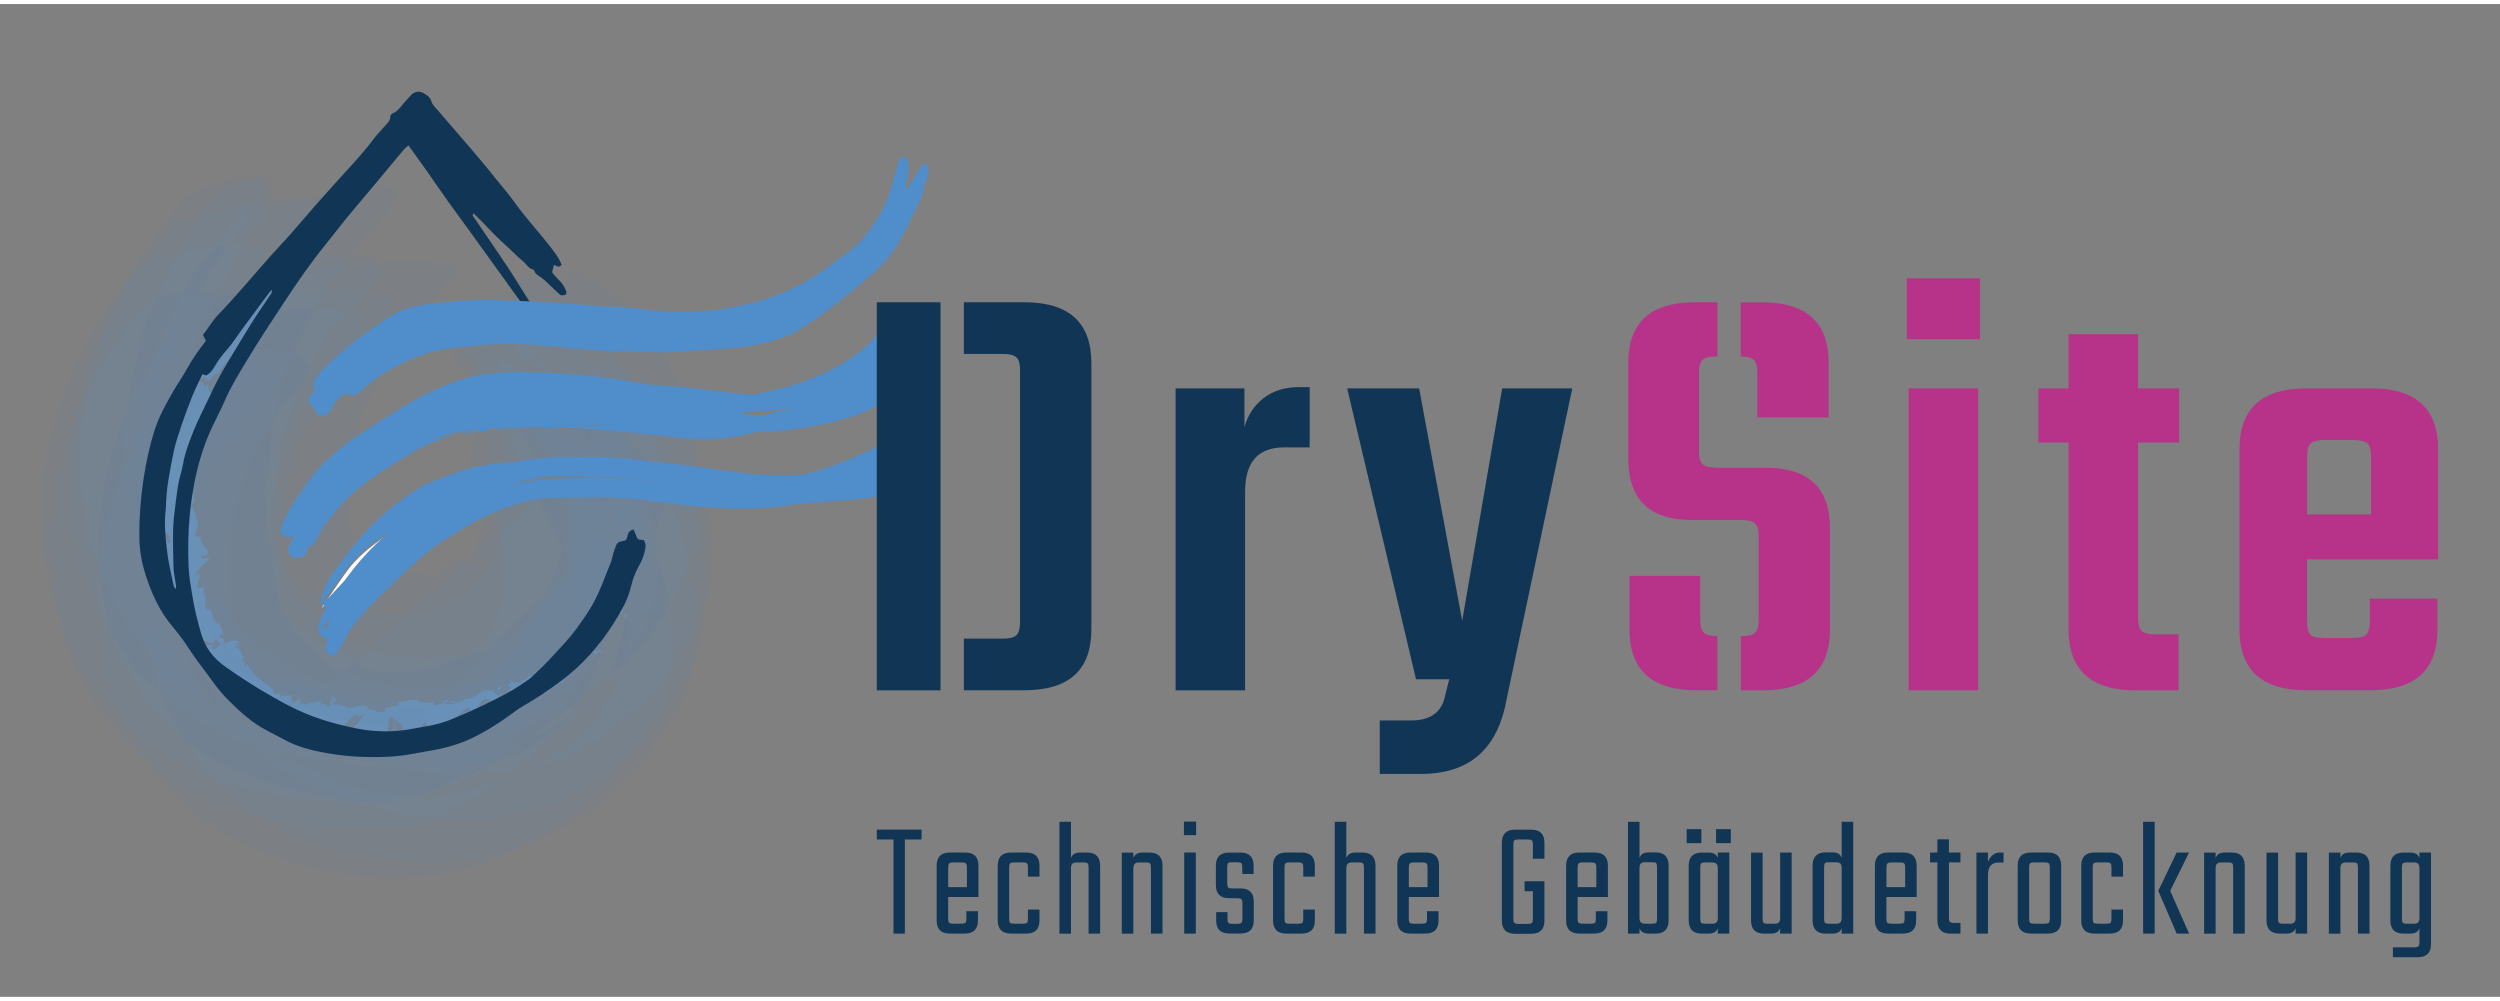 <?xml version="1.0" encoding="UTF-8"?>
<svg id="Ebene_1" data-name="Ebene 1" xmlns="http://www.w3.org/2000/svg" viewBox="0 0 504 200.14" height="227px" width="567px">
  <rect x="0" y="0" width="504" height="200.14" fill="#808080" stroke="none"/>
  <defs>
    <style>
      .cls-1 {
        isolation: isolate;
        opacity: .11;
      }

      .cls-1, .cls-2 {
        fill: #4f8ecb;
      }

      .cls-3 {
        fill: #639bd1;
      }

      .cls-4 {
        fill: #113554;
      }

      .cls-5 {
        fill: #fff;
      }

      .cls-6 {
        opacity: .54;
      }

      .cls-7 {
        fill: #b63389;
      }
    </style>
  </defs>
  <g class="cls-6">
    <path class="cls-1" d="M46.87,70.81c-3.92,5.06-7.47,9.92-10.28,15.67-3.14,6.45-5.48,13.13-6.63,20.23-.87,5.37-1.01,10.56-.62,15.95.53,7.4,1.8,14.68,5.32,21.3,4.05,7.59,9.14,14.2,16.33,19,6.9,4.61,14.79,7.69,23,9.07,7.69,1.29,15.41,1.49,23.15.42,5.05-.7,9.21-2.85,13.63-5,4.39-1.9,8.42-4.43,12.07-7.6,2.31-2.3,4.63-4.6,6.94-6.9,1.87-2.83,3.75-5.65,5.62-8.48,3.15-4.35,4.57-9.1,4.26-14.27.45-8.23-.11-16.89-2.65-24.79-.94-2.93-1.93-6.06-3.37-8.8-2.56-4.9-8.92-10.74-12.76-14.51-1.29-1.27-4.36-1.73-5.75-.32-1.27,1.29-1.55,5.69-.4,7.11,2.16,2.66,4.33,5.31,6.49,7.97-.3-.37-.6-.75-.91-1.12,1.78,3.19,3.55,6.38,5.33,9.57-.22-.45-.44-.91-.66-1.36.52,2.91,1.03,5.81,1.55,8.72-.09-.51-.17-1.03-.26-1.54.02,3.24.04,6.48.06,9.72.05-.54.1-1.09.14-1.63-.47,6.56-1.95,12.87-4.46,18.94.31-.54.62-1.07.93-1.61-2.12,2.05-4.25,4.1-6.37,6.15.48-.44.96-.88,1.43-1.31-2.75,1.79-5.5,3.59-8.25,5.38.62-.31,1.24-.63,1.86-.94-2.42,1.06-4.84,2.13-7.26,3.19.69-.16,1.38-.31,2.06-.47-5.06,1.65-10.24,2.4-15.54,2.26-4.11-1.05-8.32-1.38-12.6-.98.6.03,1.21.06,1.81.09-3.94-.37-7.68-1.38-11.24-3.02-3.16-1.13-6.21-2.51-9.15-4.14.52.3,1.04.61,1.56.91-3.13-2.74-6.92-5.54-9.48-8.87-4.7-6.12-5.12-13.62-5.89-21.04-.02.58-.03,1.17-.05,1.75.21-3.23.42-6.45.63-9.68-.06.58-.11,1.16-.17,1.74.49-2.56.97-5.13,1.46-7.69.98-3.56,2.31-6.97,3.99-10.24,2.51-5.32,6.15-9.41,10.03-13.83.68-1.06.8-2.19.35-3.37-.8-1.37-2.04-2.09-3.71-2.16-2.47-.51-4.97-.78-7.5-.78-1.61-.32-2.97.13-4.04,1.31Z"/>
    <path class="cls-1" d="M38.87,60.3c-5.92,7.79-11.01,15.89-14.53,25.06-2.13,5.53-3.42,11.1-4.06,16.99-.75,4.72-.77,9.46-.07,14.22.65,3.37,1.3,6.73,1.96,10.1,1.41,4.08,3.71,8.34,6.06,11.95,3.46,5.32,7.84,9.34,13.23,12.68,5.15,3.18,10.47,5.16,16.33,6.65,3.23,1.05,6.54,1.66,9.93,1.85,4.97.86,9.96.93,14.99.22,2.98-.7,6.04-1.76,8.93-2.81,2.81-1.03,5.58-2.99,8.19-4.51,3.49-1.97,6.68-4.34,9.57-7.1,1.63-.96,2.95-2.21,3.97-3.73,2.54-3.5,4.64-6.93,6.45-10.85,1.31-1.79,2.02-3.76,2.14-5.9.07-2.43.14-4.86.21-7.3-.06-3.01-.28-6.12-.7-9.09-.82-5.84-2.39-13.18-5.5-18.07-2.97-4.66-6.7-7.88-10.84-11.61-3.66-3.3-5.35,2.97-5.86,5.19-.74,3.72-1.22,7.48-1.45,11.27-.5,2.21-.17,4.24.99,6.08.42.72.83,1.44,1.25,2.16-.14-.71-.27-1.42-.41-2.13.74,4.29,1.89,8.54,1.89,12.89.19,1.95-.02,3.87-.61,5.74-.44,3.16-1.5,6.12-3.19,8.88.55-.54,1.1-1.07,1.65-1.61-1.83,1.33-3.66,2.66-5.49,4,.67-.39,1.34-.78,2.01-1.17-2.41,1.02-4.81,2.05-7.22,3.07.78-.22,1.56-.44,2.34-.67-2.42.57-4.85,1.14-7.27,1.7.82-.05,1.64-.11,2.46-.16-5.07.75-10.09.54-15.07-.62.87.33,1.74.65,2.6.98-2.86-2.61-6.08-4.65-9.66-6.1-3.47-2.29-6.39-5.15-8.74-8.59.37,1,.75,2,1.12,2.99-.44-1.83-.87-3.65-1.31-5.48-.13,3.14-.26,6.28-.4,9.42.8-4.53,1.6-9.06,2.4-13.59-.44-.98-.58-1.99-.4-3.03-.03-.8.11-1.57.42-2.31.98-3.02,1.18-6.16.62-9.42-.08.67-.17,1.33-.25,2,.56-2.71,1.12-5.41,1.68-8.12-.15.66-.3,1.31-.45,1.97.79-2.66,1.59-5.31,2.38-7.97-.2.64-.4,1.29-.6,1.93,2.23-4.86,4.56-9.43,7.79-13.74,3.16-4.21,6.33-8.23,9.84-12.18,4.61-5.19-9.35-4.81-10.15-4.83-6.42-.05-12.82.15-19.22.61-3.56-.17-6.87.52-9.95,2.09Z"/>
    <path class="cls-1" d="M37.11,38.99c-6.33,7.87-11.65,15.87-15.4,25.25-2.86,7.16-4.56,14.56-5.31,22.23-.46,5.25-.23,10.45.71,15.61.19,4.43,1.33,8.63,3.42,12.59,2.71,6.29,5.81,12.15,10.27,17.4,2.96,4.09,6.8,7.2,11.53,9.32,3.22,1.61,6.43,3.22,9.65,4.82,4.19,1.36,9,1.84,13.36,2.44,4.01.14,8.02.28,12.04.42,4.4.15,8.69-.34,12.85-1.48,3.76-.93,8.18-2.03,11.6-3.89,4.57-2.48,8.73-5.96,12.57-9.43,3.89-3.51,7.67-7.32,10.69-11.64,2.38-3.41,4.3-7.63,5.89-11.47.9-3.1,1.79-6.19,2.69-9.29.39-.73.54-1.5.44-2.29.28-2.78-.84-5.72-1.43-8.48-1-4.75-2.92-10.71-5.16-14.9-1.76-2.85-3.52-5.7-5.28-8.55-3.62-5.17-8.21-9.27-13.75-12.31-1.14-.57-2.27-.55-3.39.06-1.28,1.03-1.84,2.41-1.68,4.13-.21,2.64-.16,5.27.15,7.89-.09,1.72.52,3.08,1.84,4.07,4.14,2.04,7.78,4.7,10.93,7.98,6.55,5.57,10.09,13.17,10.62,22.8.14-.98.27-1.96.41-2.94-10.29,13.25-20.59,26.5-30.88,39.75,1.06-.4,2.11-.8,3.17-1.2-12.59,5.26-24.97,5.31-37.14.14-8.94-.13-16.31-3.39-22.11-9.78.26.39.53.78.79,1.17-1.71-2.79-3.42-5.57-5.13-8.36.2.45.4.9.61,1.35-1.89-3.83-3.35-7.81-4.37-11.93-1.13-3.63-1.96-7.33-2.5-11.09.03.55.06,1.11.09,1.66.04-3.87.08-7.74.13-11.6-.06.57-.11,1.14-.17,1.72.54-3.82,1.08-7.63,1.61-11.45-.13.58-.26,1.17-.39,1.75.95-3.42,1.9-6.83,2.85-10.25-.19.58-.39,1.16-.58,1.74,1.31-3.32,2.61-6.64,3.92-9.96-.25.58-.49,1.15-.74,1.73,2.22-4.83,4.85-9.44,7.87-13.82,2.85-3.93,5.95-7.65,9.32-11.16,1.96-2.18,1.35-4.97-1.75-5.49-2.62.2-5.17.75-7.66,1.64-2.55.72-4.94,1.75-7.2,3.1Z"/>
    <path class="cls-1" d="M54.23,55.58c-6.83,8.71-12.81,17.86-16.1,28.56-4.12,13.41-5.01,29.63,1.42,42.48,1.97,3.94,4.16,7.84,6.89,11.31,3.98,5.07,9.91,8.34,15.69,10.89,7.33,3.23,15.54,4.58,23.56,4.81,3.43-.14,6.86-.27,10.29-.41,5.02-.4,9.47-2.08,13.34-5.06,5.97-3.79,12.93-9.05,16.68-15.11l4.02-7.89c.88-2.87,1.76-5.74,2.63-8.61.15-4.28-.34-8.46-1.46-12.55-.4-2.73-1.18-5.35-2.36-7.85-1.27-3.89-3.1-7.52-5.48-10.88-1.85-1.8-3.71-3.6-5.56-5.4-2.15-1.43-4.31-2.86-6.46-4.29-1.4-.14-2.42.4-3.04,1.63-3.39,3.86-5.61,11.18-7.19,15.57-1,2.88-1.99,5.76-2.99,8.65-.56,2.07-1.12,4.14-1.68,6.21-.65,1.67-.43,3.04.66,4.09,1.03.78.77,1.27-.79,1.46-.58-.31-1.16-.62-1.74-.93.01.16.01.31.02.47.12-.64.24-1.29.36-1.93-.27.3-.54.61-.8.91.96-.54,1.92-1.07,2.88-1.61-1.64.81-3.29,1.62-4.93,2.43,1.12-.33,2.23-.66,3.35-1-2.3.1-4.38.78-6.23,2.03-.06,1.28-.74,1.96-2.03,2.03.65-.1,1.31-.21,1.96-.31-1.68-.05-3.33-.31-4.95-.78-2.97.61-5.84.3-8.62-.94.57.34,1.13.68,1.7,1.02-1.87-1.17-3.74-2.33-5.61-3.5.51.42,1.02.85,1.53,1.27-.85-.79-1.7-1.57-2.55-2.36.43.5.86,1.01,1.28,1.51-.83-2.72-1.25-5.27-1.72-8.11.07.65.15,1.31.22,1.96.13-3.7.04-7.25-.04-10.99-.07.66-.13,1.31-.2,1.97.42-2.85.84-5.7,1.26-8.56-.12.65-.24,1.3-.36,1.94,1.81-6.6,3.83-12.54,7.67-18.29,3.66-5.48,7.87-10.5,12.27-15.4,4.59-5.11-9.28-4.4-9.71-4.39-5.99.22-11.96.7-17.91,1.43-3.34,0-6.4.83-9.17,2.52Z"/>
    <path class="cls-1" d="M43.16,38.51c-3.39,5.05-6.27,10.11-9.05,15.51-2.25,4.37-4.54,8.79-5.7,13.61-1.17,4.84-2.21,9.42-2.8,14.37-.69,3.37-.8,6.75-.33,10.16.05,5.41.8,10.73,2.25,15.98,3.71,9.96,9.61,19.56,17.79,26.41,2.91,2.43,6.39,4.2,9.72,6.04,3.35,1.46,6.7,2.92,10.05,4.38,2.22.44,4.44.86,6.66,1.26,6.25,1.17,10.06,1.59,17.01,1.61,4.02.01,8.08-.59,12.07-1.01,2.48-.14,4.84-.82,7.07-2.06,3.4-.59,6.33-2.06,8.81-4.4,3.97-2.92,7.75-5.94,11.12-9.57s6.19-7.45,8.39-11.85c3.51-7.03,5.56-15.13,4.95-23.04-.51-6.73-2.08-13.31-4.53-19.6-1.7-4.79-4.29-8.97-7.78-12.54-2.76-3.78-6.27-6.75-10.53-8.9-1.15-.72-2.28-.69-3.39.1-1.32,1.47-1.85,3.23-1.61,5.28-.16,3.36-.06,6.72.29,10.06-.13,2.06.51,3.79,1.91,5.18,1.54.9,2.63,2.15,3.26,3.76,1.53,2.99,3.4,5.78,5.61,8.36-.32-.49-.65-.97-.97-1.46-19.29,17.21-38.59,34.42-57.88,51.63,1.08.34,2.16.67,3.23,1.01-15.06-7.27-23.54-13.25-29.5-26.89-.82-2.03-1.63-4.06-2.45-6.1-1.35-6.65-1.85-13.35-1.5-20.12-.07.47-.14.95-.21,1.42.68-3.77,1.35-7.53,2.03-11.3-.1.48-.2.96-.31,1.44.89-3.19,1.79-6.38,2.68-9.58,1.58-4.11,3.47-8.06,5.69-11.85,2.75-5.01,5.53-9.79,8.73-14.53,1.2-1.77.44-4.76-1.66-5.52-1.63-.13-3.23.08-4.78.64-1.6.4-3.05,1.1-4.34,2.11Z"/>
    <path class="cls-1" d="M27.32,53.31c-3.95,5.14-7.4,10.16-10.39,15.89-3.36,6.44-5.72,13.16-7.24,20.26-1.01,4.72-1.36,9.47-1.06,14.26-.16,5.18.42,10.3,1.76,15.34,1.36,4.41,3.17,8.79,5.26,12.9,3.75,7.35,9.97,13.89,16.69,18.52,2.96,1.85,5.92,3.7,8.88,5.54,3.9,1.02,7.81,2.05,11.71,3.07,5.99,1.35,12.04,1.92,18.14,1.69,5.99.52,11.82-.37,17.48-2.67,3.6-1.68,6.95-3.92,10.08-6.36,3.05-2.38,6.28-4.99,8.85-7.89,2-2.31,4-4.63,6-6.94,1.18-1.82,2.2-3.72,3.07-5.71,2.8-5.48,4.09-8.36,5.78-14.98.68-2.69.38-4.93.19-7.79-.57-8.96-2.62-17.6-6.4-25.79-1.58-3.43-3.29-6.94-5.66-9.91-2.02-1.95-4.04-3.89-6.06-5.84-2.49-2.4-5.32-4.36-8.5-5.87-2.03-1.32-3.49-1.35-4.95.74-1.44,2.08-.92,3.48,1.05,4.89,8.16,16.25,16.31,32.49,24.47,48.74.16-1.12.32-2.24.48-3.35-13.36,13.15-26.71,26.3-40.07,39.45.46.07.92.14,1.37.2-6.43-.45-12.69-1.68-18.78-3.69-5.93-1.45-11.62-3.58-17.07-6.38.45.32.9.64,1.35.97-2.55-2.82-5.09-5.65-7.64-8.47.38.46.77.93,1.15,1.39-2.22-3.31-4.44-6.62-6.66-9.94.31.58.62,1.16.94,1.74-.68-2.46-1.36-4.93-2.04-7.39.18.66.36,1.33.54,1.99-.39-2.21-.78-4.42-1.18-6.63.06.7.12,1.4.18,2.1-.06-2.34-.12-4.67-.17-7.01l-.18,2.16c.52-5.14.57-10.44,1.3-15.54.93-6.49,2.98-12.94,5.69-18.87,4.33-9.44,10.6-17.65,17.46-25.39.76-1.26.59-2.38-.51-3.35-2.1-1.1-4.34-1.35-6.72-.75-4.18.38-8.32,1.02-12.42,1.91-2.44.17-4.5,1.08-6.17,2.76Z"/>
    <path class="cls-1" d="M38.17,71.98c-3.1,3.88-6.14,7.73-8.73,11.98-3.59,5.9-6.04,12.76-7.6,19.46-.85,3.65-1.23,6.18-1.61,9.86-.48,4.65-.26,8.96.02,13.64.57,9.61,4.31,19.05,10.04,26.74,5.76,7.71,13.55,14.08,22.67,17.47,6.94,2.58,14.6,4.44,22,4.96,7.32.51,14.72-.33,21.73-2.45,5.31-1.99,10.25-4.64,14.82-7.93,3-1.68,5.73-3.71,8.19-6.1,4.09-3.53,4.37-3.73,7.44-8.32,1.24-1.77,2.44-3.58,3.58-5.41,1.51-3.03,3.03-6.05,4.54-9.08.1-.44.19-.87.29-1.31-.09-3.6-.17-7.2-.26-10.8-.94-8.79-3.81-17.24-7.96-24.99-1.27-3.32-3.28-6.11-6.04-8.35-3.43-4.05-7.44-7.44-12.04-10.18-1.27-.96-4.06-1.89-5.3-.48-1.28,1.45-1.11,3.19.33,4.28,5.73,3.11,10.04,7.58,12.95,13.4,4.43,4.75,7.2,10.33,8.29,16.74.54,3.17,1.09,6.35,1.63,9.52-.69,10.91-5.25,19.59-13.68,26.04.36-.35.73-.7,1.09-1.06-3.23,1.77-6.46,3.55-9.68,5.32.48-.25.96-.49,1.44-.74-3.7,1.38-7.4,2.76-11.11,4.13.56-.14,1.12-.28,1.68-.42-4.04.88-8.08,1.77-12.12,2.65.62-.03,1.24-.06,1.86-.1-5.81-.78-11.68-1.44-17.28-3.26-2.81-1.16-5.63-2.31-8.44-3.47-3.9-1.35-7.17-3.51-9.8-6.49-1.96-2-3.02-4.16-4.48-6.52-1.03-1.66-2.29-3.14-3.51-4.68.28.52.57,1.04.85,1.57-.8-1.54-1.59-3.08-2.39-4.62.2.56.39,1.12.59,1.68-1.52-4.18-2.61-8.48-3.26-12.89.03.59.07,1.18.1,1.77-.16-3.2-.32-6.39-.48-9.59-.02.59-.04,1.18-.07,1.77.27-3.13.55-6.27.82-9.4-.07.58-.14,1.17-.2,1.75.54-2.46,1.07-4.92,1.61-7.38,1-3.43,2.34-6.71,4.04-9.83,2.54-5.1,6.09-9.02,9.91-13.25.77-1.04.93-2.15.45-3.36-.92-1.45-2.28-2.22-4.08-2.32-2.73-.63-5.5-1-8.3-1.12-1.75-.37-3.27.02-4.54,1.17Z"/>
    <path class="cls-1" d="M57.12,53.83c-4.19,4.94-8.18,9.79-11.16,15.6-2.6,5.07-4.6,10.19-5.98,15.72-1.92,7.71-2.7,15.48-1.92,23.41.38,3.88,1.01,8.28,2.24,12.01,3.61,11,11.02,21.24,21.15,26.96,2.61,1.48,5.49,2.98,8.31,3.99,3.59,1.29,7.7,2.02,11.46,2.75,3.71.37,7.43.74,11.14,1.1,3.82-.15,7.63-.31,11.45-.46,3.25-.92,6.49-1.84,9.74-2.77,4.45-1.97,8.48-4.57,12.06-7.81,2.74-1.86,5.1-4.13,7.06-6.8,2.42-2.22,4.26-4.85,5.53-7.87,2.6-4.08,4.28-8.54,5.06-13.38.1-3.08.19-6.17.29-9.25-.35-5.93-1.96-11.92-4.22-17.39-1.52-4.17-3.92-7.67-7.2-10.51-2.2-2.63-4.84-4.72-7.92-6.27-2.18-1.45-3.72-.74-4.78,1.82-.35,1.56-.7,3.11-1.05,4.67-.71,4.48-1.17,8.98-1.37,13.5-.05,2.29-.1,4.57-.15,6.86l1.23-4.68c-1.16,3.47-2.05,7-2.67,10.6.61,1.21.77,2.45.46,3.73-.03,1.74-.55,3.36-1.58,4.85-1.98,2.09-3.51,4.46-4.6,7.13.34-.52.69-1.05,1.03-1.57-1.28.9-2.46,1.91-3.55,3.03-1.27,2.56-3.14,4.55-5.62,5.98.56-.25,1.12-.51,1.68-.76-2.65,1.32-5.41,2.31-8.27,2.99-5.57.95-11.14.97-16.72.07.59.13,1.17.26,1.76.39-3.26-.79-6.51-1.57-9.77-2.36.57.19,1.14.38,1.7.57-1.99-1-3.99-2-5.98-2.99.52.28,1.05.57,1.57.85-4.07-3.51-5.46-5.45-8.59-9.95l.93,1.5c-.81-1.72-1.62-3.44-2.43-5.15.24.54.48,1.08.72,1.61-.55-1.81-1.1-3.62-1.65-5.43.16.57.33,1.13.49,1.7-1.02-4.23-1.41-8.49-1.16-12.8-.19-4.11.29-8.16,1.44-12.14,1.95-7.54,5.19-14.1,9.03-20.86-.43.48-.85.95-1.28,1.43,2.07-2.31,4.15-4.62,6.22-6.94-.46.46-.92.92-1.39,1.37,2.22-2.18,4.44-4.35,6.66-6.53.59-1.19.49-2.32-.33-3.37-1.42-1.21-3.1-1.64-5.03-1.28-3.14.05-6.26.35-9.36.91-1.95,0-3.52.75-4.68,2.22Z"/>
    <path class="cls-1" d="M33.26,46.47c-8.23,10.59-15.43,22.51-17.74,35.97-1.07,6.23-1.6,12.75-1.14,19.06.5,3.43,1,6.87,1.51,10.3.98,3.28,2.23,6.45,3.73,9.52,2.42,5.3,5.61,10.79,9.83,14.86,2.51,2.08,5.02,4.15,7.53,6.23,2.83,1.77,5.65,3.54,8.48,5.31,3.83,1.01,7.67,2.03,11.5,3.04,5.91,1.36,11.87,1.96,17.9,1.78,5.78.07,11.42.09,16.97-2.27,3.24-1.37,6.44-3.44,9.35-5.38,3.17-2.12,6.33-4.69,9.1-7.3,5.5-5.17,9.89-10.98,12.74-18.02,2.87-7.11,3.39-7.84,3.18-14.05-.15-4.54-.38-8.63-1.85-13.11-1-3.04-2.09-6.14-3.32-9.08-1.81-4.5-4.36-8.48-7.66-11.94-2.72-3.71-6.13-6.69-10.23-8.94-1.09-.73-2.21-.8-3.38-.21-1.4,1.1-2.08,2.59-2.04,4.46-.44,2.92-.62,5.85-.54,8.8-.27,1.85.22,3.41,1.47,4.68,1.65.85,3.31,1.7,4.96,2.55-.49-.32-.97-.65-1.46-.97,4.47,7.09,8.93,14.17,13.4,21.26-7.89,29.16-21.6,41.48-41.14,36.99-3.81-.33-7.52-1.14-11.13-2.41-5.69-1.36-11.14-3.4-16.35-6.11.45.39.89.78,1.34,1.17-2.3-2.66-4.59-5.32-6.89-7.98.37.52.73,1.04,1.1,1.56-1.96-3.14-3.92-6.28-5.88-9.41.28.63.57,1.25.85,1.88-.52-2.39-1.04-4.78-1.55-7.17.14.7.29,1.41.43,2.11-.3-2.3-.6-4.59-.89-6.89.02.74.05,1.48.07,2.21.04-2.43.07-4.85.11-7.28-.1.76-.19,1.52-.29,2.28.72-5.28,1.01-10.74,1.97-15.97,1.21-6.62,3.54-13.14,6.5-19.15,4.75-9.65,11.44-18.01,18.63-25.96.78-1.35.51-2.45-.8-3.29-2.5-.86-5.05-.85-7.63.04-4.69.88-9.33,2-13.9,3.38-2.74.38-5.01,1.53-6.84,3.45Z"/>
    <path class="cls-1" d="M46.61,44.44c-4.73,6.04-9.29,12.21-12.42,19.28-2.94,6.63-4.95,13.4-5.91,20.6-1.42,10.66-.72,21.89,3.99,31.69,2.57,5.34,5.67,10.81,9.89,15.05,3.53,3.55,9.38,8.08,13.8,9.69,3.6,1.31,7.32,2.36,11.08,3.12s7.71,1.5,11.55,1.68c3.02.07,6.04.14,9.06.21,1.93-.06,3.81-.44,5.64-1.14,1.9-.37,3.74-.9,5.54-1.59,2.66-1.58,5.33-3.16,7.99-4.74,4.68-3.11,8.99-7.31,12.7-11.48,4.5-5.06,7.17-11.91,9.21-18.24.49-4.43.27-8.81-.64-13.14-.48-4.49-1.61-8.82-3.41-13-1.36-2.75-2.72-5.51-4.08-8.26-3.54-4.6-7.85-8.31-12.92-11.15-3.93-2.76-9.11,15.57-9.22,15.9-.1.31-7.11,18.06-2.32,18.23.86.03,1.73.06,2.59.09-.96-.59-1.92-1.19-2.88-1.78.27,2.21,1.38,3.91,3.34,5.08,1.41,2.02,2.02,4.26,1.82,6.72.1-.61.19-1.22.29-1.83-.41,1.77-.82,3.53-1.22,5.3.21-.58.42-1.16.62-1.75-.7,1.67-1.39,3.35-2.09,5.02.31-.53.61-1.06.92-1.59-1.24,1.44-2.49,2.89-3.73,4.33.4-.46.81-.91,1.21-1.37-1.58,1.59-3.17,3.18-4.75,4.78.47-.39.93-.77,1.4-1.16-1.98,1.23-3.96,2.46-5.94,3.69.52-.3,1.05-.6,1.57-.9-1.68.55-3.36,1.1-5.04,1.65-2.54-.07-5.06-.33-7.56-.8-2.65-.16-5.2-.77-7.64-1.82-3.99-1.08-7.7-2.8-11.14-5.17.44.67.87,1.33,1.31,2-1.29-2.01-2.58-4.02-3.86-6.03.3.75.6,1.5.89,2.25-.91-2.44-1.82-4.88-2.73-7.33.15.83.31,1.65.46,2.48.19-2.42.09-4.82-.3-7.19-.35-1.86-.38-3.74-.09-5.63.59-2.62.93-5.27,1.02-7.96.12-3.96.82-7.84,2.11-11.62,4.43-14.06,13.04-25.37,22.81-36.16.93-1.37.69-2.47-.75-3.3-2.83-.84-5.69-.79-8.58.14-5.31.94-10.57,2.14-15.76,3.58-3.04.4-5.64,1.59-7.83,3.57Z"/>
    <path class="cls-1" d="M54.84,63.23c-4.11,4.93-8.01,9.75-10.9,15.53-3.16,6.35-5.71,12.99-6.8,20.05-1.35,8.81-1.12,17.15.64,25.88.19,2.88.98,5.58,2.37,8.07,1.27,3.06,2.81,5.98,4.62,8.77,2.37,3.52,4.98,6.63,8.05,9.54,4.65,4.4,11.08,7.48,17.04,9.68,3.5.86,7.01,1.72,10.51,2.58,3.68.38,7.36.75,11.04,1.13,5.63.57,11.02-.15,16.18-2.16,3.33-.63,6.37-1.93,9.12-3.91,6.84-3.91,13.58-9.26,17.89-15.97,1.68-2.61,3.23-5.42,4.62-8.2,2.28-4.55,2.77-8.02,2.92-12.73.15-4.58.29-8.14-.64-12.87-.56-2.85-1.22-5.75-2.05-8.52-1.21-4.24-3.2-8.06-5.96-11.43-2.37-3.81-5.33-7.12-8.88-9.94-1.12-.72-2.25-.74-3.39-.06-1.03.83-1.54,1.89-1.53,3.18-.88,4.51-1.08,9.73.02,14.24,1.44,4.62,2.1,9.36,1.97,14.23-.02-.74-.05-1.49-.07-2.23-.13,2.07-.26,4.15-.39,6.22.15-.73.3-1.46.45-2.19-.62,2.31-1.24,4.61-1.87,6.92.33-.69.66-1.39.98-2.08-1.74,4.62-4.25,8.76-7.54,12.41.69-.54,1.37-1.08,2.06-1.62-1.52,1.07-3.05,2.14-4.57,3.21.79-.35,1.58-.7,2.37-1.06-4.18.6-7.59,2.53-10.21,5.77.5-.37.99-.74,1.49-1.11-1.72.82-3.45,1.64-5.17,2.46.56-.26,1.12-.52,1.68-.78-2.78.48-5.57.85-8.38,1.12-5.06.82-10.11.73-15.14-.26.59.17,1.17.33,1.76.5-2.99-.86-5.99-1.73-8.98-2.59.56.23,1.12.46,1.69.7-1.86-.82-3.72-1.64-5.57-2.46.51.32,1.02.64,1.53.97-1.56-1.25-3.11-2.5-4.67-3.75.44.41.89.81,1.33,1.22-2.01-2.03-4.11-3.95-5.65-6.37-2.69-4.22-3-7.85-4.06-13.07.06.59.11,1.17.17,1.76-.19-3.31-.37-6.61-.56-9.92,0,.59.02,1.18.03,1.77.87-7.84,1.97-14.98,5.41-22.18,1.12-2.15,2.23-4.29,3.35-6.44,2.97-3.72,6.2-7.2,9.69-10.44.67-1.12.68-2.25.03-3.39-1.18-1.34-2.71-1.94-4.58-1.8-2.95-.28-5.9-.3-8.85-.07-1.86-.21-3.4.37-4.6,1.69Z"/>
    <path class="cls-1" d="M29.07,60.62c-4.75,6.14-9.3,12.4-12.4,19.59-2.31,5.36-4.07,10.89-5.25,16.6-2.12,10.24-1.03,20.37,1.22,30.44.9,4.03,3.26,8.2,5.34,11.84,1.32,2.32,2.9,4.65,4.63,6.67,3.43,4,7.44,7.48,11.72,10.56,4.1,3.21,8.67,5.29,13.71,6.24,5.57,1.82,11.3,2.98,17.16,3.49,3.88.13,7.77.25,11.65.38,5.86,0,11.15-1.6,15.85-4.8,4.96-2.42,9.5-5.47,13.64-9.17,2.22-2.19,4.45-4.38,6.67-6.57,4.4-4.41,6.45-10.56,8.58-16.26,1.35-2.2,2.07-4.55,2.17-7.04-.15-3-.3-6-.45-8.99-.26-4.07-1.3-8.32-2.33-12.27-1.25-4.83-3.4-9.58-5.76-13.96-1.3-2.41-2.26-4.65-4.07-6.64-2-2.05-4-4.11-6-6.16-2.7-2.2-5.53-4.22-8.5-6.06-1.88-1.31-3.5-1.3-4.78.7-1.39,2.16-.48,3.27,1.35,4.64,4.92,4.44,9.84,8.88,14.77,13.32-.66-.92-1.32-1.84-1.97-2.75,13.54,21.15,13.95,39.52,1.22,55.09l.96-.96c-2.75,2.29-5.5,4.58-8.25,6.87.4-.24.8-.48,1.19-.73-5.8,4.06-12.04,7.22-18.74,9.49.49-.07.99-.14,1.48-.21-3.56-.11-7.12-.21-10.68-.32.52.1,1.04.21,1.56.31-6.08-1.07-11.89-2.92-17.44-5.54-5.5-2.07-10.7-4.77-15.58-8.11.5.47,1,.95,1.5,1.42-1.6-2.49-3.21-4.98-4.81-7.47.38.63.75,1.25,1.13,1.88-1.23-2.98-2.47-5.96-3.7-8.94.23.75.47,1.51.7,2.26.04-1.72,0-3.43-.11-5.14-.25-1.15-.5-2.3-.75-3.46-.25-2.56-.13-5.1.34-7.63-.47-3.76-.31-7.47.47-11.13,1.13-7.2,3.11-13.76,6.5-20.22,3.61-6.86,8.32-12.89,13.37-18.73.97-1.16.93-2.29-.1-3.39-2.09-1.36-4.42-1.87-6.99-1.55-4.46-.12-8.91.02-13.35.41-2.57-.14-4.87.52-6.87,2Z"/>
  </g>
  <g class="cls-6">
    <path class="cls-3" d="M126.29,112.89c.12-.31-.57-.32-.67-.39.04.56.84.41.67.39Z"/>
    <polygon class="cls-3" points="126.56 118.41 126.32 118.24 126.74 119.18 126.56 118.41"/>
    <path class="cls-3" d="M124.82,122.92c1.24.09.56-1.65,1.23-2.3l.3-.04-.74-.68c-.2,1.01-.17,2.51-.79,3.02Z"/>
    <path class="cls-3" d="M121.5,123.72c.44.13.07.61.39-.35-.07.02-.1.01-.14.02-.05.07-.11.18-.25.33Z"/>
    <path class="cls-3" d="M121.74,123.38c.2-.38-.46.04,0,0h0Z"/>
    <path class="cls-3" d="M120.79,125.16c.02-.23.03-.47.04-.7-.28-.06-.63.29-.67.03-.19.58.08.67.63.67Z"/>
    <path class="cls-3" d="M121.08,126.13l.07-.35c-.12-.03-.2.02-.07.35Z"/>
    <path class="cls-3" d="M121.28,125.05c-.03.25-.09.49-.13.74.2.05.5.27.09-.32.23.25.07-.06.04-.42Z"/>
    <path class="cls-3" d="M121.64,124.86c.4-.11.78-.4.75.34.54-1.07-.24-1.35-.75-.34Z"/>
    <path class="cls-3" d="M125.77,123.67l.53-.32-.15-.57c.07.29-.71.76-.38.89Z"/>
    <path class="cls-3" d="M117.8,127.42c.13.21.59.35.83.55l.15-.52c-.28.04-.71.22-.98-.03Z"/>
    <path class="cls-3" d="M118.64,127.97l-.25.78c.51-.38.46-.61.25-.78Z"/>
    <path class="cls-3" d="M121.97,127.05c.04-.49.05-.98.04-1.45-.04.53-.09,1.08-.19,1.63l.15-.18Z"/>
    <polygon class="cls-3" points="115.75 129.04 115.72 128.35 115.67 129.45 115.75 129.04"/>
    <path class="cls-3" d="M114.34,130.15c-.02-.56-.78-.43-.68-.85-.36.33-.49.9-.62,1.41.24-.38.62-.57,1.3-.56Z"/>
    <path class="cls-3" d="M112.76,131.51c.12-.2.19-.49.28-.79-.13.2-.23.45-.28.79Z"/>
    <path class="cls-3" d="M117.37,129.42c-.14-.08-.46-.32-.87-.21l.64.37c.07-.04.15-.1.23-.16Z"/>
    <path class="cls-3" d="M117.16,129.6h-.02c-.25.17-.43.28-.51.33.07-.04.23-.14.53-.33Z"/>
    <path class="cls-3" d="M117.43,129.38l-.06.04c.06.04.09.05.06-.04Z"/>
    <path class="cls-3" d="M120.23,128c-.01.57-.42,1.49.63,1.32-.09-.56-.67-.46-.63-1.32Z"/>
    <path class="cls-3" d="M118.24,129.83l.7-.38c-.13-.13-.4-.24-.37-.52l-.33.9Z"/>
    <polygon class="cls-3" points="118.08 130.24 118.24 129.83 117.98 129.97 118.08 130.24"/>
    <path class="cls-3" d="M114.24,131.34c-.12.44-.43.66-.76.92.46-.13.9-.32,1.27-.56-.07-.22-.12-.65-.51-.36Z"/>
    <path class="cls-3" d="M115.72,130.57l-.04.08c.08.01.12.01.04-.08Z"/>
    <polygon class="cls-3" points="109.79 134.35 109.91 134.43 109.87 134.32 109.79 134.35"/>
    <path class="cls-3" d="M114.88,131.76c.36-.07.43-.33.48-.62-.17.2-.37.39-.61.55.02.11.05.16.13.07Z"/>
    <path class="cls-3" d="M111.92,132.37c.23.04.47.04.71.03-.26-.09-.75-.21-.71-.03Z"/>
    <path class="cls-3" d="M115.48,130.55s.01-.04.02-.05c-.17-.06-.11-.01-.02.05Z"/>
    <path class="cls-3" d="M115.48,130.55c-.08.18-.1.39-.13.6.14-.16.26-.33.33-.51-.06,0-.13-.05-.2-.09Z"/>
    <path class="cls-3" d="M110.62,138.87c-.22-.61.36-1.55,1.42-1.33.49-.83-.99-2.39-2.13-3.11.11.26.23.48-.32,1.18.41.2,1.99-.11,1.65.73-.83.79-.91.21-1.53.14.77.5-.73,1.66-.01,2.61l.7-.81c.09.15-.1.57.22.59Z"/>
    <path class="cls-3" d="M111.27,133.75l.25-.23c-.38.09-.74,0-1.4-.2-.32.54-.32.8-.25,1,.49-.22.97-.47,1.46-.71l-.06.14Z"/>
    <path class="cls-3" d="M112.8,132.79c.14.72-.42,1.37.39,1.78.84-.53.3-.85.65-1.4-1.25.96.18-.56-.98-.32.2-.26.42-.43.62-.59-.28.07-.57.12-.85.14l.05.02h.01s0,0,0,0c.1.04.15.07.06.07,0,.01-.01.02-.02.03.04.09.06.18.07.27-.47.1-.15-.12-.08-.26-.01-.03-.02-.07-.04-.1h-.01l-1.16,1.09c.34-.08.7-.3,1.29-.73Z"/>
    <path class="cls-3" d="M121.26,130.99c-.08-.01-.11-.05-.15-.09-.02.13-.01.2.15.09Z"/>
    <path class="cls-3" d="M120.48,131.11c.03-.15-.08-.42.25-.62.39-.06.22.25.39.41.05-.29.25-.91-.5-.68l-.02.14c-.64.25-1.81.1-1.79-.05.53.37.95.62,1.67.8Z"/>
    <path class="cls-3" d="M116.71,132.31l-.9,1.02.9.12-.23-.28c.71-.31.32-.58.23-.86Z"/>
    <polygon class="cls-3" points="109.5 134.11 109.31 133.38 109.12 134.63 109.5 134.11"/>
    <polygon class="cls-3" points="108.04 134.94 107.81 134.34 107.59 134.88 108.04 134.94"/>
    <path class="cls-3" d="M32.63,103.34l-.2-.41c.06.2.13.32.2.41Z"/>
    <path class="cls-3" d="M32.85,106.39l.32.04c-.18-.12-.32-.16-.32-.04Z"/>
    <path class="cls-3" d="M67.9,140.75c-.44-.69-.84-1.71-.92-.99l.03.72c.4-.06.67.07.89.27Z"/>
    <path class="cls-3" d="M42.89,129.01c-.03.08-.07.17-.1.25.28.01.54.02.78.03-.21-.09-.43-.18-.68-.28Z"/>
    <path class="cls-3" d="M40.14,129.97l.02-.94c-.05.24-.06.54-.02.94Z"/>
    <path class="cls-3" d="M32.47,86.54l-.63-.6c-.11.79.3.49.63.6Z"/>
    <path class="cls-3" d="M91.83,140.68c-.52-.18-.92-.22-1.25-.19.63.29,1.21.79,1.25.19Z"/>
    <path class="cls-3" d="M40.11,103.94c-.15-.22-.3-.31-.45-.3.14.24.29.36.45.3Z"/>
    <path class="cls-3" d="M89.23,140.72c.09.06.18.08.28.13.33-.16.65-.32,1.08-.36-.48-.21-.98-.3-1.36.23Z"/>
    <path class="cls-3" d="M66.3,37.82c.05,0,.09-.04.15-.05-.06-.06-.1-.02-.15.05Z"/>
    <path class="cls-3" d="M101.73,137.32c.31-.17.02-.09,0,0h0Z"/>
    <path class="cls-3" d="M104.36,139.26c-.04.1-.06.22-.01.37-.04-.17-.03-.29.01-.37Z"/>
    <path class="cls-3" d="M86.16,145.5h-.03c.12.13.1.1.03,0Z"/>
    <path class="cls-3" d="M102.34,137.43c-.15-.03-.32-.04-.5-.03.09.02.24.03.5.03Z"/>
    <path class="cls-3" d="M102.15,137.14c.12-.02.22-.04.31-.05.01-.12-.06-.18-.31.05Z"/>
    <path class="cls-3" d="M101.28,137.53c.19-.07.38-.11.56-.13-.08-.02-.12-.05-.11-.07-.09.04-.23.11-.45.2Z"/>
    <path class="cls-3" d="M47.64,62.48s.06-.02.1-.02c.04-.48-.04-.32-.1.02Z"/>
    <path class="cls-3" d="M56.5,145.11s.04-.01.06-.01l-.05-.05v.06Z"/>
    <path class="cls-3" d="M54.92,145.02c.93-.54,1.21-.31,1.59.04l.31-2.05c-.61.69-1.24,1.35-1.9,2.01Z"/>
    <path class="cls-3" d="M32.27,96.01l-.64,1c-1.01-1.23-.64-2.13-1.54-1.19,2.16.18.19,3.99,2.41,4.08l-.44.67c.02-.19-.11-.22-.1-.41-1,1.33,1.6.9,1.38,2.54-.14.58-.43,1-.71.63l.64,1.24c0,.37-.4.32-.39-.06.11.64.22,1.29.35,1.93h-.07c.37.23.96.8,1.22,1.07-.25.52-.26-.22-.52-.06l.66.99c-.5.51-1.17-.3-1.18-1.06-2.03,1.27.64.82-.3,3.15l-.43-.98c-1.12.84-.57,1.58-1.12,2.87.33-.36,1.55-2.63,2.27-1.55-.12.35-.12.8.43,1.34-.76.14-.47.72-.28,1.47l-1.02.15c.46.77.96.6,1.52.99.08.93-.63,1.29-1.24,1.66.18,1.51,1.01-1.3,1.6.39-.09,1.3.53,2.06,1.53,3.32-.1.94-.65.03-.84.41l1.01.51c.04.19-.22.2-.35.21.5.53,1-.25,1.57.64,1.15-.11-.92,2.53.78,3.29-.16.4-.64.09-.98.32,1.43,1.33,1.14,1.19,2.76,2.03-.03.46-.07.93-.08,1.4.29-1.15,1.63-.51,2.73-.02.19-.45.37-.82.43-1.04.39.36.78.71,1.19,1.04-.06.24-.44.29-.94.28.12.05.25.09.35.12-.07.66-.72.72-1.41.65.08-.27.18-.53.28-.79-.73-.03-1.51-.05-2.01.3.15.04.34.17.49.34-.2-.01-.36,0-.43.09-.07.1.21.14.57.25l-.82.88.44-.14c.13.74.32,1.48.5,2.23,1.85.7,3.95.76,5.81,2.12-1.01.15-1.11.83-1.86,1.48.34-1.18-1.59-1.14-2.2-2.33.31.6-.15.77-.39.73.71.44,1.47.83,2.19,1.2-.65.5-.13.77.04,1.45.86-1.43,1.95.51,3,.73-.3.44-.87.74-1.61-.18.03.89.69.83,1.31.71.63-.1,1.24-.26,1.41.52-.22-.16-.29-.31-.55-.17.79.04,1.82,1.25,1.26,1.42l-.23-.15c1.37,1.32,4.84,2.9,5.63,1.7-.06.17-.91,1.4-1.13,1.6,1.65-.91,3.19-1.94,4.63-3.04-.68,1-.64,4.01-2.28,4.09.34.32.79.7,1.78.6-.23-.25-.11-1.84.29-1.81.58,1.58.46.91,1.41,2.37-.34-.37.66-1.99,1.27-1.75-.18.24-.45,1.77-.74,1.88.72-.42,1.42-.86,2.1-1.3-.48.21-.46,1.47-.21,2.06-.09-.38,1.42.38,1.91.3l-.61-.57c1.81.67,2.35-2.13,4.1-1.68-.27.32-.94,2.17-.04,2.56.61-.86,2.57-4.12,4.15-4.66l.24.55,1.24-.49c-.43.66-1.23,1.67-2.13,2.65-.89.94-1.88,1.83-2.57,2.31.65.52.11.65,1.18.75.31.55-.68.66-1.01.65.82.21,1.64.48,2.48.64,0-1.09,2.03-.9,2-1.81-.92.28-1.86.59-2.81.85.04-1.06,1.89-2.9,3.55-2.55.41.47-.47,1.89-.46,2.25.26-.33,1.71-.6,1.86-.34l-.78.54c.97.45,1.66-1.36,2.79-.28.4.08,1.2,1.39,1.28.76-.67-1.23-.71-5.05-.3-5.98.12.08,1.98,1.17,2.45,1.78.68.95-.91,2.32-.35,3.14.02-.3.37-.66.52-.79.43.23-.15.92.77.74.11-1.1,1.86,0,.39-.95.87-.36.96.18,2,.08-.37-.67.74-2.5,1.55-2.89-.02.28.21.63.32.78,1.78-.05,2.79.23,4.45.03.19.24,1.05.4.79.93.21-.24.36-.65.86-.77,1.17.74-1.12.36-.15,1.34-.05-.64,1.17-1.12,1.81-1.65-.43-.92-1.7.13-2.37.67-.24-1.35.76-2.95,2.25-3.93,1.22-.64.76.72.95.48,2.54-.35,1.47-2.82,3.71-2.43,1.04.6.54,1.64.9,2.18-.98.62-1.8-.05-2.5.19l1,.14c-.26.37-.92.81-1.38.65.9.59,4.23-1.03,6.34-1.05.24-.38.71-.89.32-1.11-.18.12-.37.22-.55.33-.77-.46.77-1.3-.08-1.34.61-.76,1.17-1.81,2.39-1.87l.58.83c-.14-.26-.93-.27-1.12.13.28-.56,2.18.56,2.15-.85l-1.01-.3c.56-.8,1.04-2.15,2.08-2.28-.83-.69-.17.2-1.29-.55,1.15,1.04-2.34.98-.85,1.95-1.18-.91-1.39-.03-2.68-.73.15.29.54.46-.29.61,0,.1-.04.25-.07.33h-.06l.06.02c-.02.06-.02.07.02.01.24.06.45.16.57.31-.12.86-1.39,1.32-1.7,1.81-.53.02.08-.42-.3-.66l-.46.77c-.3-.66-1.63-.71-.66-1.49l-1,.31c-.71-.2-1.56-.14-1.98.31-.51-.01-.99,1.12-.72.45-.48.31-.99.55-1.49.84l-.06-.17c-1.58.31-3.06,1.9-5.12.94-.51.26-1.04.56-1.98.49l-.26-.59c-.67.33-2.14-.41-2.38.28-.88-1.57-3.37-.13-4.61-.41l-.03.82c-.85-.05-1.65.21-2.72.51l.05.72c-.94.53-2.35-.57-3.78-.65.12-.27.48-.16.72.03-.8-.89-1.71-.68-2.63-.41-.92.24-1.85.51-2.54-.19-.43.2-.7.08-.93-.16.04.01.07,0,.1-.02-.04-.02-.1-.03-.16-.04-.15-.16-.3-.33-.46-.48.13.2.26.38.38.47-.3-.04-.76-.04-1.23.05l-.04-.8h-.1c-.37-.36-.42.29-.3.91-.25.08-.48.19-.68.35-.09-1.28-1.26.16-1.42-1.25-.45.57-2.27-.09-2.89,1.15.04-.18-.07-.29.17-.24-.44-.29-.87-.59-1.41-.37l.12-1c-.48.31-.97.6-1.47.88-.42-.79-.52-1.22.34-1.69-1.87.51-1.31-.04-3.01.45l.33-.55c-.43-.17-1.5.23-1.52-.37-.18-.79-1.27-1.44-2.44-2.33-1.17-.86-2.38-2.03-2.84-3.36-1.06,1.64-.18-1.44-1.32-.59.24-.4.21-.83.78-.76-1.17-.75-.6-1.95-2.13-2.03.29-.37.7-.12.85-.38-.14-.03-.55-.14-.4-.4.16-.25.41-.03.69.03-.75-1.07-2-.51-3.17.04.17-.94-.07-1.19-1.06-1.29.25-.42.46-.99,1-.27-.21-.46-.75-2.99-1.7-2.65.18-.25-.21-.68-.36-.76-.37-1.09-.3-1.22-.78-2.24l-.05.35c-1.33-.01-.57-.81-1-1.63h.13c.25-2.28-.69-.77-.26-3.05l-.72.31c-1.66.22.48-2.05-.4-3.07l-.33.53c-.72-.54,1.81-2.29,1.89-2.95.11-.17.27.17.42.34.63-1.84-1.04-.02-1.5-1.23.5-.33,1.42.05,1.37-.8.36-.47-2.15-2.17-1.25-3.48-.38.31-.77.62-1.16.06-.26-.91,1.31-2.61-.07-3.31.11-.12.21-.18.32-.19-.41-.67-.71-2.22-1.45-2.62,2.62-.71-1.38-4.37,1.11-4.36-.04-.71-.06-1.43-.07-2.15l.25.07c.21-1.36-.32-1.87-.88-2.4.19-.31.4-.06.53-.02.66-1.97.58-2.14-.44-3.98l.81-.07c-.4-.54,1.62-2.66,1.13-4.66.08.04.23.11.3.28-.23-1.14.63-2.24,1.25-3.14.62-.91.99-1.64-.18-2.57-.04-.51-.06-1.03-.06-1.56-1,1.55-1.02-.81-1.78-.33.18-.79,1.68-1.32,1.37-.45l-.19.06c1.16.98,1.59-1.75,2.48-1.15,1.86-3.06,4.94-5.19,7.4-7.83l-1.15-.48.89-.9c.43-.06.98.28.35.92.81.09.59-1.5.42-1.69,1.53-1,.57,1.43.95,1.04l.43-.61-.21.03c.04-.77-.31-1.14.46-1.92.63-.36.78.22.99.05.06.06.15.01.3-.29l1.13-1.13-1.12-.14c.13-.83,1.03-1.09-.25-1.24,1.94.27,4.35-4.09,5.16-4.26.13-1.19.78-1.92,1.63-2.79-.34.1-1.25-.44-.48-1.15,1.39,1.69-.08-2.28,1.65-1.91-1.27-.09,3.76-1,1.88-1.04.69-.55-.31-1.73.5-1.91.7-2.12,2.05-1.24,3.47-3.4-.19-.21.43-.7.45-1.4l.17-2.19c.21-.48.74.02,2.08-.08-.27-.05.21-1.61.36-1.92,4.26-3.01,2.65-6.12,7.83-8.53-.86.21-.31-.35,0-.78-.31.19,2.31.14,1.96-.04l2.15-1.02c-.6-.96,1.35-1.85.68-2.65l-.27.65c-.4-1.44-2.88-.65-4.02-1.7.46,1.63-3.22.83-2.69,3.32-.47.09-.2-.55-.6-.62.26.73.06,1.21-.75,1.76l-.06-.18c-1.5,2.15-2.7,2.62-4.88,4.63l.73.31c-.47.43-.74.38-1.08.49.45,1.29,1.16-1.34,1.74-.02-1.73-.32-2.82,3.44-4.54,2.76-.62.74.86.34.24,1.08l-.53-.1.32.58c-.48.43-1.15.3-1.47.06.13-.09.19-.41.27-.56-.96.28-1.32,1.91-1.65,2.01l.82-.53c-1.34,2.32-3.88,4.4-4.79,6.98l.4.08c-.75,1.92-1.31.94-2.47,2.77v-.12c-.02.56-.25,1.11-.66,1.53.03-.68-1.29.24-1.18-.6-.84,2.07-.26,1.16-.16,3.09l-.66-.15c.1.71.29.93-.3,1.84.19-1-1.14-.08-1-1.27-2.45.84-1.2,3.38-3.31,2.9.56,1.87,1.97-.86,1.86-.19.73,0,.37,1.45-.22,1.88-.5.52-2.39-.48-3.56.89.12-.13.04-.22.16-.35-.76.23-.45,1.37-1.51,1.53.44,1.01-.76.76.1,1.71l.88-1.43c-.38.92.15,2.57-1.42,3.25-.11-.26-.06-.83,0-1.19-.58.09-.39.82-1,.91-.86-.95,1.14-1.69,1.08-3.08-.72,0-.58,2.03-1.27.74.83,1.71-1.35,1.17-1.18,2.99l-.52-.57c-.04.23-.04.77-.3,1.03l-.3-1.15c-.04,1.31-1.86.99-2.16,2.06,1.34-1.61,1,.24,2-.06-.87,2.6.6-1.09-.98,1.5.16-.4-.45,1.36-.57,2.08-.47.34.53,1.38,0,1.43-1.06,1.73-1.69-.37-1.81.6-1.15.01-.79-.43-1.01.44l-.35,1.26c-1.64,1.7.73-.33-.8,1.13h0l-.49.49.23,1.74c0,1.39-.16-.81-.87.19.61-.03-.13.09-.46,1.03-.67.48-.56-.63-.94.77-.36-.46,0-.41.9-.75-.21-.15-.95.55-1.16.39-.26.68.43.1.27.61.09-.19-.38,0-.24-.08.1.79-.56,1.19-.4,1.95-.36.23-.53-.07-.67-.39-.04.43.23.81.15,1.42-.57-.31-1.11.94-1.16-.02.05.72,0,.07.08.76-.3.07-.95.84-1.13.54-.6,1.04.7,2.87.03,4.18.11.09.21.25.26.56-.3,1.28-1.2,2.37-.47,4l-1.19.8c.18,1.24,1.5-1.09,1.79.95.28,1.44-.99.48-1.33.97.53.75,1.65,2,.72,3.3-.29-.37-.11-.71-.19-1.11ZM33.79,110.86c-.2-.26-.79-.76-.37-1.03.93.2.55.51.37,1.03ZM42.68,131.62c-.33-.05-.41-.4-.33-.87.17.2.32.47.33.87ZM98.22,139.16s-.01.03-.02.04c-.64-.13-.41-.07.02-.04ZM99.48,139.12c.08-.14.04-.24-.04-.33-.02.21-.27.32-.59.36.15.17.34.25.63-.03ZM54.23,62.93l-.32.05c.21-.57.26-.32.32-.05Z"/>
    <path class="cls-3" d="M40.47,129.87c.08-.14.2-.22.32-.31-.18-.04-.31.03-.32.31Z"/>
    <path class="cls-3" d="M32.59,86.65v-.04s-.08-.05-.12-.07l.12.11Z"/>
    <path class="cls-3" d="M81.15,148.92c-.28-.1-.44-.25-.54-.39,0,.18.12.35.54.39Z"/>
    <path class="cls-3" d="M104.99,135.63l-.62.5c.32-.19.51-.08.73-.05-.08-.16-.32-.34-.11-.45Z"/>
    <path class="cls-3" d="M113.28,136.86c.06-.14.22-.13.27-.28l-.21-.3c-.42.28-.59.71-.06.58Z"/>
    <path class="cls-3" d="M106.69,137.69c.32.57.69.16,1.15-.17-.03.02-.06.03-.09.04-.23-.89-.64-.38-1.06.13Z"/>
    <path class="cls-3" d="M107.95,137.45c.15-.1.3-.19.46-.24-.1-.36-.21.03-.46.24Z"/>
    <path class="cls-3" d="M100.8,138.21c.3.08-.12-.84.1-.64,0-.87-1.28,1.51-.1.64Z"/>
    <polygon class="cls-3" points="107.99 139.47 107.47 138.82 107.45 139.54 107.99 139.47"/>
    <path class="cls-3" d="M103.6,140.66l.93-.12c-.06-.12.02-.24.13-.34-.54.17-1.17.25-1.06.46Z"/>
    <path class="cls-3" d="M104.65,140.19c.28-.09.53-.21.63-.39-.14.07-.44.22-.63.39Z"/>
    <polygon class="cls-3" points="106.94 140.2 106.63 140.16 106.01 140.37 106.94 140.2"/>
    <path class="cls-3" d="M94.2,143.32c-.3.15-.61.31-.92.44-.04.29.26.41.6.22.2-.24.53-.43.32-.66Z"/>
    <path class="cls-3" d="M97.69,144.74c-.31-.09-.37-.25-.59-.47l.23.97.36-.5Z"/>
    <path class="cls-3" d="M94.85,145.68c-.03.29-1.29,1.13-.02.76.04-.29.99-.76.02-.76Z"/>
    <polygon class="cls-3" points="79.51 146.19 79.77 146.17 79.72 144.53 79.51 146.19"/>
    <path class="cls-3" d="M65.44,148.79c1.17.63.48-.94,1.51-.24.35-.33-.84-.57-.48-.84-.81.26-1.16-.05-1.03,1.08Z"/>
    <path class="cls-3" d="M66.47,147.71c.13-.04.27-.09.42-.17-.23.05-.34.11-.42.17Z"/>
    <polygon class="cls-3" points="84.76 27.42 85.5 27.02 84.76 27.07 84.76 27.42"/>
    <path class="cls-3" d="M84.7,25.51l.94.5-.47-.94c-.07.16-.2.48-.47.44Z"/>
    <path class="cls-3" d="M32.1,113.44h.26c.24-.16.23-.36.21-.74l-.47.74Z"/>
    <polygon class="cls-3" points="31.55 102.39 31.54 102.58 32.47 102.18 31.55 102.39"/>
    <path class="cls-3" d="M30.35,93.1c-.06.38.13.84.08,1.22-.14-.84,1.1-1.26-.08-1.22Z"/>
  </g>
  <path class="cls-4" d="M113.22,52.56c-.48.69-.99.23-1.55.03-.12.48-.23.94-.35,1.41.04.09.06.21.13.29.49.55.96,1.12,1.5,1.63.56.53.86,1.19,1.16,1.86.1.22.1.67-.03.75-.25.16-.63.21-.94.18-.19,0-.38-.23-.54-.38-.91-.85-1.8-1.72-2.71-2.56-.41-.37-.86-.72-1.33-1.01-.35-.22-.64-.45-.79-.84-.06-.15-.17-.36-.29-.39-.98-.22-1.36-1.16-2.07-1.71-.8-.62-1.5-1.37-2.24-2.06-1.07-1-2.16-1.98-3.21-3-.81-.79-1.56-1.63-2.34-2.43-.7-.72-1.42-1.43-2.15-2.15-.36.46.01.71.16.95,2.25,3.33,4.55,6.63,6.77,9.98,1.53,2.31,2.94,4.69,4.44,7.02.61.95,1.31,1.84,1.94,2.78.35.51.65,1.06.95,1.61.26.47.06.86-.28,1.35-.25-.22-.47-.37-.62-.57-1.05-1.41-2.1-2.81-3.13-4.24-3.68-5.1-7.36-10.21-11.04-15.31-1.43-1.98-2.88-3.93-4.3-5.91-1.41-1.98-2.78-4-4.18-5.99-1.24-1.75-2.5-3.49-3.83-5.35-.33.29-.65.5-.89.78-2.4,2.86-4.79,5.74-7.18,8.61-1.53,1.83-3.09,3.62-4.59,5.47-1.43,1.76-2.79,3.57-4.22,5.33-2.89,3.57-5.5,7.35-8.02,11.17-2.65,4.02-5.31,8.04-7.79,12.16-1.54,2.56-3.12,5.12-4.32,7.89-.74,1.71-1.62,3.37-2.42,5.05-1.64,3.44-2.8,7.04-3.57,10.77-.51,2.44-.87,4.89-1.11,7.39-.32,3.46-.36,6.91-.22,10.36.07,1.8.4,3.6.68,5.38.43,2.74,1.08,5.43,1.86,8.1.8,2.72,2.36,4.83,4.66,6.48,4.16,2.97,8.5,5.65,13.02,8.02,4.24,2.22,8.79,3.61,13.47,4.55,3.88.78,7.76.84,11.65.06,1.33-.27,2.69-.43,4.01-.73,1.1-.25,2.2-.57,3.24-.98,4.26-1.71,8.42-3.65,12.43-5.9,1.23-.69,2.4-1.51,3.57-2.31.46-.31.85-.73,1.26-1.12,1.19-1.13,2.36-2.27,3.46-3.49,1.64-1.8,3.36-3.53,4.81-5.5,1.04-1.41,2.04-2.85,2.95-4.35,1.75-2.87,2.78-6.07,4.07-9.15.13-.31.18-.65.27-.97.15-.54.28-1.1.47-1.63.52-1.45.58-1.49,2.13-1.79.47-.34.41-.9.59-1.36.17-.43.52-.72,1.1-.88.17.4.36.79.51,1.2.33.89.32.89,1.51.92.43.56.47,1.13.33,1.87-.23,1.25-.69,2.4-1.31,3.46-.72,1.25-1.18,2.57-1.52,3.95-.37,1.49-.88,2.93-1.62,4.27-.62,1.14-1.28,2.27-1.98,3.37-2.83,4.44-6.27,8.32-10.5,11.48-2.5,1.87-5.08,3.6-7.79,5.16-.93.53-1.79,1.2-2.66,1.83-2.34,1.7-4.78,3.24-7.4,4.5-2.52,1.21-5.17,2.01-7.91,2.49-1.28.23-2.57.44-3.84.69-3.87.75-7.77.83-11.69.61-2.5-.14-4.97-.48-7.41-.97-2.39-.48-4.73-1.18-6.9-2.32-1.3-.68-2.6-1.38-3.9-2.06-2.74-1.44-5.01-3.47-7.2-5.62-1.34-1.31-2.56-2.72-3.64-4.26-1.04-1.49-2.18-2.9-3.24-4.37-.76-1.06-1.46-2.16-2.19-3.23-.29-.42-.58-.84-.89-1.24-.52-.67-1.04-1.35-1.59-2-2.66-3.12-4.34-6.77-5.56-10.62-.74-2.31-1.19-4.71-1.23-7.18-.07-4.21.26-8.38.91-12.54.48-3.08,1.14-6.12,2.06-9.1.92-3,2.45-5.72,4.02-8.41.8-1.37,1.72-2.66,2.49-4.05,1.13-2.04,2.43-3.96,3.94-5.85-.19-.37-.39-.75-.62-1.19,1.09-1.29,1.85-2.79,3.05-4.03,3.66-3.79,7.02-7.85,10.51-11.78,1.31-1.48,2.7-2.9,4.01-4.39,1.76-1.99,3.47-4.03,5.23-6.04,1.19-1.36,2.43-2.69,3.63-4.05,2.66-3.02,5.5-5.87,7.91-9.1.68-.91,1.47-1.73,2.22-2.58.55-.62,1.26-1.13,1.23-2.12,0-.2.29-.5.52-.59.72-.29,1.19-.83,1.66-1.4.64-.79,1.33-1.54,2.02-2.29.57-.61,1.55-.93,2.48-.38.69.41,1.36.81,1.6,1.66.22.8.86,1.32,1.37,1.91,1.98,2.33,4.01,4.62,6,6.95,1.91,2.24,3.82,4.48,5.64,6.79,1.23,1.55,2.56,3.03,3.69,4.63,2.14,3.01,4.64,5.71,6.92,8.59.98,1.29,2.04,2.54,2.63,4.08ZM40.82,74.61c-.66,1.42-1.4,2.82-1.99,4.27-.83,2.04-1.59,4.11-2.29,6.19-.56,1.66-1.13,3.33-1.49,5.04-.78,3.77-1.55,7.54-1.61,11.41,0,.17-.02.34-.04.51-.34,2.73-.04,5.44.26,8.14.26,2.35.86,4.67,1.33,6.99.06.28.25.53.38.79.13-.32.13-.6.09-.87-.17-1.23-.47-2.46-.49-3.69-.05-3.62-.26-7.24.2-10.85.24-1.91.45-3.83.77-5.72.24-1.39.73-2.73.97-4.12.38-2.25,1.21-4.35,2.04-6.46,1.01-2.59,2.35-5.02,3.5-7.54,2.1-4.6,4.9-8.79,7.47-13.11,1.41-2.38,3.05-4.63,4.56-6.95.16-.25.45-.52.24-1.02-.4.52-.77.98-1.12,1.45-1.71,2.31-3.41,4.63-5.12,6.94-.9,1.23-1.71,2.54-2.73,3.67-.95,1.05-1.77,2.17-2.48,3.39-.42.73-.95,1.39-1.71,1.82-.21-.07-.42-.15-.74-.28Z"/>
  <path class="cls-2" d="M69.49,78.44c-1.13.85-1.97,1.85-2.62,3.02-.28.52-.56,1-1.08,1.3-.77.45-1.63.33-2.05-.45-.33-.61-.65-1.19-1.19-1.66-.45-.4-.46-.87-.1-1.42.44-.67.89-1.36,1.44-1.93,2.69-2.84,5.69-5.29,8.84-7.55,1.85-1.32,3.63-2.73,5.64-3.82,1.56-.84,3.17-1.46,4.9-1.76,4.21-.72,8.45-1.06,12.7-1.22,1.62-.06,3.25.07,4.87.13,5.15.16,10.29.43,15.43.85,2.07.17,4.13.38,6.2.43,3.59.08,7.13.74,10.7.96,3.87.24,7.73.09,11.55-.52,2.32-.37,4.62-.87,6.9-1.45,2.67-.68,5.2-1.8,7.72-2.95,2.16-.99,4.17-2.26,6.1-3.68,1.83-1.35,3.72-2.61,5.47-4.08,1.21-1.02,2.37-2.19,3.28-3.5,1.52-2.16,3.04-4.36,3.93-6.93.34-.99.65-1.98.96-2.98.17-.56.33-1.12.49-1.68.23-.84.5-1.67.68-2.52.08-.38.14-.7.53-.77.58-.11,1.11.16,1.23.64.32,1.21.29,2.43.01,3.65-.15.68-.31,1.35-.48,2.13.71-.26.94-.79,1.22-1.28.6-1.06,1.24-2.09,1.87-3.13.12-.19.22-.45.4-.54.23-.11.56-.19.78-.1.21.09.49.43.47.64-.07.86-.04,1.75-.44,2.56-1.01,2.08-2,4.18-3.03,6.26-.46.93-.98,1.84-1.49,2.74-1.6,2.8-3.72,5.13-6.13,7.17-2.53,2.13-5.08,4.24-7.7,6.25-2.03,1.55-4.12,3.05-6.3,4.36-2.29,1.37-4.82,2.17-7.39,2.79-3.4.81-6.86,1.07-10.33,1.26-1.56.09-3.13.13-4.69.31-2.57.29-5.13.28-7.71.17-3.07-.12-6.15-.14-9.23-.27-2.13-.09-4.25-.27-6.37-.45-3.63-.3-7.25-.73-10.88-.92-2.23-.12-4.48.03-6.71.19-3.13.22-6.25.5-9.34,1.09-.55.1-1.1.22-1.63.38-3.04.86-5.91,2.17-8.66,3.76-1.76,1.02-3.47,2.15-4.94,3.61-.16.16-.32.33-.49.48q-1.41,1.32-3.33.43Z"/>
  <path class="cls-5" d="M104.05,81.48c-6.1.34-12.19,1.18-18.26,2.14,2.97-1.26,12.72-2.4,18.26-2.14Z"/>
  <path class="cls-5" d="M108.51,81.07h10.64v.17h-10.64v-.17Z"/>
  <path class="cls-5" d="M65.03,121.29c.25-.3.51-.58.73-.9,1.44-2.08,2.8-4.21,4.31-6.23,1.9-2.55,4.36-4.54,6.92-6.39.67-.49,1.43-.87,2.14-1.3l.1.11c-.47.47-.92.98-1.42,1.42-2.18,1.91-4.04,4.13-5.97,6.27-2.01,2.23-3.97,4.5-5.94,6.75-.24.28-.48.5-.87.27h0Z"/>
  <path class="cls-5" d="M79.13,106.47c.13-.08.25-.16.38-.23.02-.01.08.07.13.1-.14.08-.27.16-.41.24,0,0-.1-.11-.1-.11Z"/>
  <path class="cls-5" d="M65.04,121.29c.03.1.07.19.1.29,0,.05,0,.1,0,.15-.04-.05-.11-.09-.12-.15-.01-.09,0-.19.02-.29,0,0,0,0,0,0Z"/>
  <path class="cls-2" d="M70.43,75.11c-1.13.85-1.97,1.85-2.62,3.02-.28.52-.56,1-1.08,1.3-.77.45-1.63.33-2.05-.45-.33-.61-.65-1.19-1.19-1.66-.45-.4-.46-.87-.1-1.42.44-.67.89-1.36,1.44-1.93,2.69-2.84,5.69-5.29,8.84-7.55,1.85-1.32,3.63-2.73,5.64-3.82,1.56-.84,3.17-1.46,4.9-1.76,4.21-.72,8.45-1.06,12.7-1.22,1.62-.06,3.25.07,4.87.13,5.15.16,10.29.43,15.43.85,2.07.17,4.13.38,6.2.43,3.59.08,7.13.74,10.7.96,3.87.24,7.73.09,11.55-.52,2.32-.37,4.62-.87,6.9-1.45,2.67-.68,5.2-1.8,7.72-2.95,2.16-.99,4.17-2.26,6.1-3.68,1.83-1.35,3.72-2.61,5.47-4.08,1.21-1.02,2.37-2.19,3.28-3.5,1.52-2.16,3.04-4.36,3.93-6.93.34-.99.65-1.98.96-2.98.17-.56.33-1.12.49-1.68.23-.84.5-1.67.68-2.52.08-.38.14-.7.53-.77.58-.11,1.11.16,1.23.64.32,1.21.29,2.43.01,3.65-.15.68-.31,1.35-.48,2.13.71-.26.94-.79,1.22-1.28.6-1.06,1.24-2.09,1.87-3.13.12-.19.22-.45.4-.54.23-.11.56-.19.78-.1.21.09.49.43.47.64-.07.86-.04,1.75-.44,2.56-1.01,2.08-2,4.18-3.03,6.26-.46.93-.98,1.84-1.49,2.74-1.6,2.8-3.72,5.13-6.13,7.17-2.53,2.13-5.08,4.24-7.7,6.25-2.03,1.55-4.12,3.05-6.3,4.36-2.29,1.37-4.82,2.17-7.39,2.79-3.4.81-6.86,1.07-10.33,1.26-1.56.09-3.13.13-4.69.31-2.57.29-5.13.28-7.71.17-3.07-.12-6.15-.14-9.23-.27-2.13-.09-4.25-.27-6.37-.45-3.63-.3-7.25-.73-10.88-.92-2.23-.12-4.48.03-6.71.19-3.13.22-6.25.5-9.34,1.09-.55.1-1.1.22-1.63.38-3.04.86-5.91,2.17-8.66,3.76-1.76,1.02-3.47,2.15-4.94,3.61-.16.16-.32.33-.49.48q-1.41,1.32-3.33.43Z"/>
  <path class="cls-2" d="M184.61,92.14c-.69.34-1.41.64-2.15.9-.17.06-.38.02-.57,0,.23-.21.45-.44.71-.6.69-.44,1.35-.91,2.01-1.38v-6.54c-.95.6-1.9,1.21-2.86,1.8-1.49.92-2.94,1.96-4.5,2.73-4.11,2.01-8.29,3.83-12.66,5.12-1.34.39-2.73.73-4.11.78-3.53.13-7.06,0-10.57-.4-4.45-.52-8.88-1.21-13.33-1.78-2-.26-4.02-.32-6.02-.62-2.89-.43-5.79-.57-8.69-.82-.45-.04-.89-.05-1.34-.04-2.52.02-5.04.05-7.56.07-2.58.02-5.14.25-7.68.73-.99.19-1.99.3-3,.37-3.31.23-6.56.75-9.72,1.8-1.28.42-2.54.9-3.8,1.39-1.26.49-2.56.91-3.72,1.59-4.72,2.79-8.92,6.29-12.55,10.5-1.83,2.12-3.46,4.44-5.17,6.68-1.06,1.38-1.82,2.93-2.36,4.61-.46,1.44-.18,2.17,1.16,2.77.15.07.3.15.52.27-.61,1.26-.84,2.47.65,3.28.52-.01.96-.19,1.26-.69.39-.64.78-1.28,1.18-1.92.54-.89,1-1.84,1.63-2.65,1.65-2.15,3.53-4.07,5.52-5.87,2.25-2.03,4.47-4.09,6.78-6.04,2.48-2.1,4.97-4.19,7.8-5.77,4.1-2.29,8.19-4.6,12.71-5.89,2.71-.77,5.42-1.45,8.25-1.38,3.19.08,6.38.07,9.57.17,1.96.06,3.91.21,5.86.43,2.17.25,4.33.59,6.49.97,6.08,1.06,12.19,1.93,18.37,1.98,2.29.02,4.59-.1,6.87-.35,2.79-.31,5.58-.49,8.37-.54,3.42-.07,6.82-.22,10.21-.7,2.23-.31,4.38-.88,6.44-1.74v-3.22ZM65.34,120.51s-.1-.1-.11-.15c0-.09,0-.19.02-.29h0c.03.09.07.18.09.28.01.05,0,.11,0,.16ZM79.92,105.83c-.49.46-.95.95-1.47,1.37-2.24,1.84-4.17,3.99-6.17,6.07-2.08,2.16-4.11,4.37-6.16,6.56-.25.27-.5.47-.87.23.25-.29.53-.56.76-.87,1.5-2.03,2.94-4.11,4.51-6.09,1.98-2.49,4.5-4.39,7.12-6.16.69-.47,1.45-.82,2.18-1.23.13-.07.26-.15.39-.21.02-.01.08.07.12.11-.13.07-.27.15-.41.22ZM181.58,93.12c.07-.01.14-.02.21-.04l-.09.18s-.08-.09-.12-.14Z"/>
  <path class="cls-2" d="M183.81,93.68c-.91.54-1.85,1.02-2.86,1.4-.17.07-.38.03-.57.02.23-.22.43-.45.69-.63.94-.64,1.84-1.32,2.74-2.01v-5.91c-.52-.3-.64-.28-.96-.07-.94.63-1.87,1.28-2.81,1.91-1.46.97-2.88,2.06-4.42,2.88-4.04,2.15-8.17,4.11-12.5,5.55-1.32.44-2.71.83-4.09.92-3.52.25-7.06.24-10.58-.04-4.46-.36-8.92-.9-13.38-1.32-2.01-.19-4.03-.18-6.03-.41-2.9-.33-5.81-.37-8.71-.52-.45-.02-.9-.02-1.34,0-2.52.11-5.03.23-7.55.33-2.58.11-5.13.43-7.65.99-.98.22-1.98.37-2.98.47-3.3.34-6.53.98-9.66,2.13-1.26.47-2.51.98-3.75,1.52-1.24.54-2.53.99-3.67,1.72-4.63,2.95-8.72,6.6-12.21,10.92-1.77,2.19-3.32,4.56-4.96,6.85-1.01,1.42-1.73,2.99-2.21,4.69-.42,1.45-.11,2.18,1.25,2.73.15.06.3.14.53.25-.57,1.28-.76,2.5.75,3.25.52-.03.95-.23,1.23-.73.37-.66.74-1.31,1.12-1.96.51-.9.95-1.87,1.55-2.7,1.58-2.2,3.4-4.19,5.34-6.06,2.18-2.1,4.34-4.24,6.58-6.27,2.41-2.18,4.83-4.35,7.62-6.04,4.03-2.43,8.04-4.87,12.52-6.32,2.68-.86,5.37-1.63,8.2-1.66,3.19-.03,6.38-.15,9.57-.16,1.96,0,3.92.07,5.87.23,2.18.18,4.35.44,6.52.75,6.11.86,12.24,1.51,18.42,1.35,2.29-.06,4.59-.25,6.85-.59,2.78-.41,5.56-.68,8.35-.83,3.41-.18,6.81-.45,10.18-1.05,2.45-.43,4.81-1.14,7.02-2.25v-3.33h-.01ZM65.14,126.16s-.11-.09-.12-.15c-.02-.09,0-.19,0-.29h0c.03.09.07.18.1.28,0,.05,0,.11,0,.16ZM79.23,111.01c-.47.47-.92.98-1.42,1.42-2.18,1.91-4.04,4.13-5.97,6.27-2.01,2.23-3.97,4.5-5.94,6.75-.24.27-.48.49-.86.26.24-.3.51-.58.73-.9,1.44-2.08,2.8-4.21,4.31-6.23,1.9-2.55,4.36-4.54,6.92-6.39.67-.49,1.43-.87,2.14-1.3.13-.08.25-.16.38-.23.02-.01.08.07.13.1-.14.09-.28.17-.42.25ZM180.07,95.2c.07-.01.14-.03.21-.04-.03.06-.06.12-.09.19-.04-.06-.08-.1-.12-.15Z"/>
  <path class="cls-2" d="M91.8,86.85c4.73-.69,9.47-1.26,14.21-1.53-.52-.02-1.08-.03-1.67-.03-1.17.04-2.34.09-3.51.17-3.04.21-6.07.64-9.03,1.39Z"/>
  <g>
    <path class="cls-2" d="M88.24,83.25c5.26-.8,10.52-1.47,15.8-1.77-3.1-.15-7.52.15-11.34.66-1.28.25-2.55.53-3.81.9-.21.06-.43.14-.65.21Z"/>
    <path class="cls-2" d="M108.51,81.23h4.33c-1.44-.07-2.89-.12-4.33-.14v.14Z"/>
  </g>
  <path class="cls-2" d="M183.32,67.37c-1.71,1.68-3.53,3.24-5.5,4.59-.81.55,1.89-1.37.69-1.27.27-.26-.2.16,0,0,2.09-1.66,1.11-2.19,2.4-4.53h-3.71c-.98,1.3-2.09,2.5-3.37,3.53-3.91,3.14-8.33,5.28-12.99,6.83-2.6.87-5.31,1.41-7.97,2.06-.54.13-1.11.16-1.67.12-1.62-.11-3.24-.23-4.85-.45-4.67-.64-9.34-1.16-14.04-1.42-.84-.05-1.68-.13-2.51-.26-1.44-.22-2.86-.54-4.3-.74-2.66-.38-5.33-.78-8-1.03-2.84-.26-5.7-.41-8.55-.51-2.74-.1-5.48-.14-8.22.05-2.8.2-5.57.63-8.23,1.53-3.68,1.24-7.2,2.88-10.55,4.93-1.55.95-3.11,1.87-4.64,2.85-3.06,1.95-6.16,3.82-8.97,6.18-2.45,2.07-4.77,4.26-6.6,6.97-.78,1.15-1.56,2.29-2.34,3.43-1.11,1.62-1.96,3.4-2.75,5.21-.22.5-.11.95.17,1.31.43.56.96.99,1.74.73.42-.14.86-.24,1.37-.38.25-.6.52-1.23.8-1.91.63-.08,1.07-.45,1.37-1.09.42-.89.85-1.79,1.41-2.58,2.48-3.5,5.3-6.66,8.73-9.16,1.19-.87,2.4-1.73,3.63-2.53,1.95-1.26,3.92-2.5,5.92-3.69,2.05-1.22,4.22-2.15,6.46-2.87-.82.12-1.64.24-2.46.37,1.31-.56,3.93-1.09,6.92-1.49,2.18-.42,4.39-.69,6.61-.84,3.06-.21,6.13-.26,9.19-.2v-.02h10.64v.17h-6.3c.36.02.72.03,1.08.05,5.09.29,10.17.72,15.24,1.29,3.84.43,7.67,1.03,11.55.97,2.18-.03,4.35-.18,6.51-.57,2.03-.37,4-1.17,6.12-.91,4.87-.33,9.68-1.06,14.4-2.32,2.61-.69,5.13-1.64,7.54-2.93,2.24-1.2,4.43-2.48,6.75-3.52.62-.28,1.21-.61,1.78-.97v-5.49c-.18.15-.33.34-.5.51Z"/>
  <path class="cls-2" d="M182.69,69.87c.42-.81.78-1.65,1.12-2.5v-1.22h-2.63c-.19.39-.37.79-.55,1.18-1.26,2.6-3.07,4.74-5.28,6.51-3.91,3.14-8.33,5.28-12.99,6.83-2.6.87-5.31,1.41-7.97,2.06-.54.13-1.11.16-1.67.12-1.62-.11-3.24-.23-4.85-.45-4.67-.64-9.34-1.16-14.04-1.42-.84-.05-1.68-.13-2.51-.26-1.44-.22-2.86-.54-4.3-.74-2.66-.38-5.33-.78-8-1.03-2.84-.26-5.7-.41-8.55-.51-2.74-.1-5.48-.14-8.22.05-2.8.2-5.57.63-8.23,1.53-3.68,1.24-7.2,2.88-10.55,4.93-1.55.95-3.11,1.87-4.64,2.85-3.06,1.95-6.16,3.82-8.97,6.18-2.45,2.07-4.77,4.26-6.6,6.97-.78,1.15-1.56,2.29-2.34,3.43-1.11,1.62-1.96,3.4-2.75,5.21-.22.5-.11.95.17,1.31.43.56.96.99,1.74.73.42-.14.86-.24,1.37-.38.25-.6.52-1.23.8-1.91.63-.08,1.07-.45,1.37-1.09.42-.89.85-1.79,1.41-2.58,2.48-3.5,5.3-6.66,8.73-9.16,1.19-.87,2.4-1.73,3.63-2.53,1.95-1.26,3.92-2.5,5.92-3.69,2.25-1.34,4.65-2.35,7.12-3.08.46-.13.92-.24,1.38-.36-1.35.2-2.7.4-4.05.61,2.7-1.14,10.95-2.19,16.59-2.18,3.7-.12,7.4-.05,11.09.16,5.09.29,10.17.72,15.24,1.29,3.84.43,7.67,1.03,11.55.97,2.18-.03,4.35-.18,6.51-.57,2.03-.37,4-1.17,6.12-.91,4.87-.33,9.68-1.06,14.4-2.32,2.61-.69,5.13-1.64,7.54-2.93,2.24-1.2,4.43-2.48,6.75-3.52.09-.04.17-.09.26-.14v-4.84c-1.41,1.31-2.88,2.56-4.47,3.64-.81.55-1.38.79-2.58.89.27-.26.45-.45.65-.61,2.22-1.76,3.96-3.98,5.28-6.52ZM110.47,85.07v-.17h10.64v.17h-10.64Z"/>
  <path class="cls-4" d="M261.8,77.23h2.23v12.15h-5.21c-5.21,0-7.81,2.98-7.81,8.93v40.04h-14.01v-60.87h13.88v7.81c.66-2.4,1.94-4.34,3.84-5.83,1.92-1.49,4.27-2.23,7.08-2.23Z"/>
  <path class="cls-4" d="M286.47,155.21h-8.31v-10.78h6.32c3.64,0,5.87-1.45,6.69-4.34l.99-3.97h-6.69l-13.88-58.64h14.51l8.68,46.86,8.06-46.86h14.13l-13.64,64.59c-2.15,8.76-7.77,13.14-16.86,13.14Z"/>
  <path class="cls-7" d="M384.41,67.56v-12.27h14.75v12.27h-14.75ZM398.79,138.35h-14.01v-60.87h14.01v60.87Z"/>
  <path class="cls-7" d="M439.33,88.39h-8.3v35.33c0,1.32.25,2.21.74,2.67.5.46,1.44.68,2.85.68h4.59v11.28h-8.68c-9.01,0-13.51-4.09-13.51-12.27v-37.69h-6.08v-10.91h6.08v-10.91h14.01v10.91h8.3v10.91Z"/>
  <path class="cls-7" d="M464.99,77.48h13.14c8.93,0,13.39,4.09,13.39,12.27v22.19h-26.41v12.52c0,1.32.23,2.21.68,2.67.45.46,1.38.68,2.79.68h5.7c1.32,0,2.23-.23,2.73-.68.5-.45.74-1.34.74-2.67v-4.59h13.64v6.2c0,8.18-4.5,12.27-13.51,12.27h-12.89c-9.01,0-13.51-4.09-13.51-12.27v-36.32c0-8.18,4.5-12.27,13.51-12.27ZM465.12,102.89h12.89v-11.65c0-1.32-.25-2.21-.74-2.67-.5-.45-1.41-.68-2.73-.68h-5.95c-1.32,0-2.23.23-2.73.68-.5.46-.74,1.34-.74,2.67v11.65h0Z"/>
  <g>
    <path class="cls-4" d="M185.79,166.43v1.99h-3.37v18.98h-2.29v-18.98h-3.37v-1.99h9.03Z"/>
    <path class="cls-4" d="M191.49,171.05h3.1c1.77,0,2.66.89,2.66,2.66v6.3h-6.1v4.35c0,.45.07.74.2.86s.42.18.84.18h1.58c.45,0,.74-.06.86-.18s.19-.41.19-.86v-1.48h2.33v1.85c0,1.78-.89,2.66-2.66,2.66h-3c-1.78,0-2.66-.89-2.66-2.66v-11.02c0-1.77.88-2.66,2.66-2.66ZM191.15,178.03h3.78v-3.94c0-.43-.07-.71-.2-.84s-.42-.2-.84-.2h-1.69c-.43,0-.71.07-.84.2s-.2.42-.2.84v3.94h0Z"/>
    <path class="cls-4" d="M209.56,175.9h-2.33v-1.82c0-.43-.06-.71-.19-.84-.12-.13-.41-.2-.86-.2h-1.69c-.45,0-.74.07-.86.2s-.18.42-.18.84v10.28c0,.45.06.74.18.86s.41.18.86.18h1.69c.45,0,.74-.06.86-.18s.19-.41.19-.86v-1.82h2.33v2.19c0,1.78-.89,2.66-2.66,2.66h-3.1c-1.78,0-2.66-.89-2.66-2.66v-11.02c0-1.77.89-2.66,2.66-2.66h3.1c1.77,0,2.66.89,2.66,2.66v2.19Z"/>
    <path class="cls-4" d="M217.78,171.05h1.35c1.77,0,2.66.89,2.66,2.66v13.69h-2.33v-13.31c0-.43-.06-.71-.19-.84-.12-.13-.41-.2-.86-.2h-1.35c-.4,0-.7.09-.88.27s-.27.5-.27.94v13.15h-2.33v-22.55h2.33v7.31c.26-.75.88-1.12,1.87-1.12Z"/>
    <path class="cls-4" d="M230.35,171.05h1.35c1.77,0,2.66.89,2.66,2.66v13.69h-2.33v-13.31c0-.43-.06-.71-.19-.84-.12-.13-.41-.2-.86-.2h-1.35c-.4,0-.7.09-.88.27s-.27.5-.27.94v13.15h-2.33v-16.35h2.33v1.11c.27-.75.88-1.12,1.87-1.12Z"/>
    <path class="cls-4" d="M238.68,167.54v-2.73h2.46v2.73h-2.46ZM241.07,187.4h-2.33v-16.35h2.33v16.35Z"/>
    <path class="cls-4" d="M250.47,184.4v-3.1c0-.43-.07-.71-.2-.84-.14-.13-.42-.2-.84-.2h-1.65c-1.78,0-2.66-.89-2.66-2.66v-3.88c0-1.77.89-2.66,2.66-2.66h2.29c1.78,0,2.66.89,2.66,2.66v1.65h-2.29v-1.32c0-.45-.06-.74-.19-.86-.12-.12-.41-.18-.86-.18h-.94c-.45,0-.74.06-.86.18s-.18.41-.18.86v3.2c0,.43.06.71.18.84s.41.2.86.2h1.65c1.78,0,2.66.89,2.66,2.66v3.77c0,1.78-.89,2.66-2.66,2.66h-2.26c-1.78,0-2.66-.89-2.66-2.66v-1.65h2.29v1.32c0,.43.06.71.18.84s.41.2.86.2h.91c.43,0,.71-.07.84-.2.15-.12.21-.41.21-.83Z"/>
    <path class="cls-4" d="M265.07,175.9h-2.33v-1.82c0-.43-.06-.71-.19-.84-.12-.13-.41-.2-.86-.2h-1.69c-.45,0-.74.07-.86.2s-.18.42-.18.84v10.28c0,.45.06.74.18.86s.41.18.86.18h1.69c.45,0,.74-.06.86-.18s.19-.41.19-.86v-1.82h2.33v2.19c0,1.78-.89,2.66-2.66,2.66h-3.1c-1.78,0-2.66-.89-2.66-2.66v-11.02c0-1.77.89-2.66,2.66-2.66h3.1c1.77,0,2.66.89,2.66,2.66v2.19Z"/>
    <path class="cls-4" d="M273.29,171.05h1.35c1.77,0,2.66.89,2.66,2.66v13.69h-2.33v-13.31c0-.43-.06-.71-.19-.84-.12-.13-.41-.2-.86-.2h-1.35c-.4,0-.7.09-.88.27s-.27.5-.27.94v13.15h-2.33v-22.55h2.33v7.31c.27-.75.88-1.12,1.87-1.12Z"/>
    <path class="cls-4" d="M284.35,171.05h3.1c1.77,0,2.66.89,2.66,2.66v6.3h-6.1v4.35c0,.45.07.74.2.86s.42.18.84.18h1.58c.45,0,.74-.06.86-.18s.19-.41.19-.86v-1.48h2.33v1.85c0,1.78-.89,2.66-2.66,2.66h-3c-1.78,0-2.66-.89-2.66-2.66v-11.02c0-1.77.88-2.66,2.66-2.66ZM284.01,178.03h3.78v-3.94c0-.43-.07-.71-.2-.84s-.42-.2-.84-.2h-1.69c-.43,0-.71.07-.84.2s-.2.42-.2.84v3.94h0Z"/>
    <path class="cls-4" d="M311.35,172.3h-2.32v-2.83c0-.45-.07-.74-.2-.86s-.42-.19-.84-.19h-1.85c-.45,0-.74.06-.86.19-.12.12-.18.41-.18.86v14.93c0,.43.06.71.18.84s.41.2.86.2h1.85c.43,0,.71-.07.84-.2s.2-.42.2-.84v-5.56h-1.68v-1.99h4.01v7.92c0,1.77-.89,2.66-2.66,2.66h-3.27c-1.77,0-2.66-.89-2.66-2.66v-15.67c0-1.77.89-2.66,2.66-2.66h3.27c1.77,0,2.66.89,2.66,2.66v3.2h-.01Z"/>
    <path class="cls-4" d="M318.39,171.05h3.1c1.77,0,2.66.89,2.66,2.66v6.3h-6.1v4.35c0,.45.07.74.2.86s.42.18.84.18h1.59c.45,0,.73-.06.86-.18.12-.12.18-.41.18-.86v-1.48h2.33v1.85c0,1.78-.89,2.66-2.66,2.66h-3c-1.78,0-2.66-.89-2.66-2.66v-11.02c0-1.77.89-2.66,2.66-2.66ZM318.05,178.03h3.77v-3.94c0-.43-.07-.71-.2-.84s-.42-.2-.84-.2h-1.69c-.43,0-.71.07-.84.2s-.2.42-.2.84v3.94h0Z"/>
    <path class="cls-4" d="M332.38,171.02h1.35c1.77,0,2.66.89,2.66,2.66v11.06c0,1.78-.89,2.66-2.66,2.66h-1.35c-.99,0-1.61-.37-1.85-1.11v1.11h-2.33v-22.55h2.33v7.28c.24-.74.86-1.11,1.85-1.11ZM334.06,184.36v-10.32c0-.45-.06-.74-.18-.86s-.41-.18-.86-.18h-1.35c-.4,0-.7.09-.88.27s-.27.49-.27.94v9.98c0,.45.09.76.27.94s.47.27.88.27h1.35c.45,0,.74-.06.86-.18s.18-.41.18-.86Z"/>
    <path class="cls-4" d="M343,166.33v2.83h-2.97v-2.83h2.97ZM346.3,171.05h2.33v16.35h-2.33v-1.11c-.25.74-.87,1.11-1.85,1.11h-1.35c-1.78,0-2.66-.89-2.66-2.66v-11.02c0-1.77.89-2.66,2.66-2.66h1.35c.99,0,1.61.37,1.85,1.11v-1.12ZM343.81,185.41h1.35c.41,0,.7-.09.88-.27s.27-.49.27-.94v-9.94c0-.45-.09-.76-.27-.94s-.47-.27-.88-.27h-1.35c-.45,0-.74.07-.86.2s-.18.42-.18.84v10.28c0,.45.06.74.18.86s.41.18.86.18ZM345.96,166.33h2.97v2.83h-2.97v-2.83Z"/>
    <path class="cls-4" d="M358.87,171.05h2.33v16.35h-2.33v-1.11c-.25.74-.87,1.11-1.85,1.11h-1.35c-1.78,0-2.66-.89-2.66-2.66v-13.68h2.33v13.31c0,.45.07.74.2.86s.41.18.84.18h1.35c.41,0,.7-.09.88-.27s.27-.49.27-.94v-13.15h-.01Z"/>
    <path class="cls-4" d="M371.28,164.85h2.33v22.55h-2.33v-1.11c-.25.74-.87,1.11-1.85,1.11h-1.35c-1.78,0-2.66-.89-2.66-2.66v-11.06c0-1.77.89-2.66,2.66-2.66h1.35c.99,0,1.61.37,1.85,1.11v-7.28ZM368.78,185.41h1.35c.41,0,.7-.09.88-.27s.27-.49.27-.94v-9.98c0-.45-.09-.76-.27-.94s-.47-.27-.88-.27h-1.35c-.45,0-.74.06-.86.18s-.18.41-.18.86v10.32c0,.45.06.74.18.86.13.12.41.18.86.18Z"/>
    <path class="cls-4" d="M380.64,171.05h3.1c1.77,0,2.66.89,2.66,2.66v6.3h-6.1v4.35c0,.45.07.74.2.86s.42.18.84.18h1.59c.45,0,.73-.06.86-.18.12-.12.18-.41.18-.86v-1.48h2.33v1.85c0,1.78-.89,2.66-2.66,2.66h-3c-1.77,0-2.66-.89-2.66-2.66v-11.02c0-1.77.89-2.66,2.66-2.66ZM380.31,178.03h3.77v-3.94c0-.43-.07-.71-.2-.84s-.42-.2-.84-.2h-1.69c-.43,0-.71.07-.84.2s-.2.42-.2.84v3.94h0Z"/>
    <path class="cls-4" d="M395.24,173.04h-2.33v11.16c0,.43.07.71.2.84s.42.2.84.2h1.28v2.16h-1.99c-1.77,0-2.66-.89-2.66-2.66v-11.7h-1.48v-1.99h1.48v-2.66h2.32v2.66h2.33v1.99h0Z"/>
    <path class="cls-4" d="M403.2,171.05h.71v2.02h-1.01c-1.42,0-2.13.84-2.13,2.53v11.8h-2.32v-16.35h2.32v1.89c.18-.52.48-.96.89-1.33.42-.37.93-.56,1.54-.56Z"/>
    <path class="cls-4" d="M409.43,171.05h3.44c1.78,0,2.66.89,2.66,2.66v11.02c0,1.78-.89,2.66-2.66,2.66h-3.44c-1.78,0-2.66-.89-2.66-2.66v-11.02c0-1.77.88-2.66,2.66-2.66ZM413.24,184.36v-10.28c0-.43-.07-.71-.2-.84s-.42-.2-.84-.2h-2.09c-.43,0-.71.07-.84.2s-.2.42-.2.84v10.28c0,.45.07.74.2.86s.42.18.84.18h2.09c.43,0,.71-.06.84-.18.13-.12.2-.41.2-.86Z"/>
    <path class="cls-4" d="M428,175.9h-2.33v-1.82c0-.43-.06-.71-.18-.84-.13-.13-.41-.2-.86-.2h-1.69c-.45,0-.74.07-.86.2-.13.13-.18.42-.18.84v10.28c0,.45.06.74.18.86s.41.18.86.18h1.69c.45,0,.73-.06.86-.18.12-.12.18-.41.18-.86v-1.82h2.33v2.19c0,1.78-.89,2.66-2.66,2.66h-3.1c-1.77,0-2.66-.89-2.66-2.66v-11.02c0-1.77.89-2.66,2.66-2.66h3.1c1.78,0,2.66.89,2.66,2.66v2.19Z"/>
    <path class="cls-4" d="M432.05,187.4v-22.55h2.33v22.55h-2.33ZM441.32,171.05l-3.81,7.72,3.81,8.63h-2.5l-3.71-8.63,3.71-7.72h2.5Z"/>
    <path class="cls-4" d="M448.53,171.05h1.35c1.77,0,2.66.89,2.66,2.66v13.69h-2.33v-13.31c0-.43-.06-.71-.18-.84s-.41-.2-.86-.2h-1.35c-.4,0-.7.09-.88.27s-.27.5-.27.94v13.15h-2.32v-16.35h2.32v1.11c.25-.75.87-1.12,1.86-1.12Z"/>
    <path class="cls-4" d="M462.79,171.05h2.33v16.35h-2.33v-1.11c-.25.74-.87,1.11-1.85,1.11h-1.35c-1.77,0-2.66-.89-2.66-2.66v-13.68h2.33v13.31c0,.45.07.74.2.86s.42.18.84.18h1.35c.4,0,.7-.09.88-.27s.27-.49.27-.94v-13.15h-.01Z"/>
    <path class="cls-4" d="M473.68,171.05h1.35c1.77,0,2.66.89,2.66,2.66v13.69h-2.33v-13.31c0-.43-.06-.71-.18-.84s-.41-.2-.86-.2h-1.35c-.4,0-.7.09-.88.27s-.27.5-.27.94v13.15h-2.32v-16.35h2.32v1.11c.25-.75.86-1.12,1.86-1.12Z"/>
    <path class="cls-4" d="M487.76,171.05h2.33v18.44c0,1.78-.89,2.66-2.66,2.66h-5.02v-1.99h4.31c.43,0,.71-.07.84-.2s.2-.42.2-.84v-2.83c-.25.74-.87,1.11-1.85,1.11h-1.35c-1.78,0-2.66-.89-2.66-2.66v-11.02c0-1.77.89-2.66,2.66-2.66h1.35c.99,0,1.61.37,1.85,1.11v-1.12h0ZM485.27,185.41h1.35c.4,0,.7-.09.87-.27.18-.18.27-.49.27-.94v-9.94c0-.45-.09-.76-.27-.94s-.47-.27-.87-.27h-1.35c-.45,0-.74.07-.86.2s-.18.42-.18.84v10.28c0,.45.06.74.18.86s.41.18.86.18Z"/>
  </g>
  <g>
    <path class="cls-4" d="M206.51,60.12h-12.2v10.41h7.86c1.32,0,2.23.23,2.73.68.5.46.74,1.34.74,2.67v50.7c0,1.32-.25,2.21-.74,2.67-.5.46-1.41.68-2.73.68h-7.86v10.41h12.2c9.01,0,13.51-4.09,13.51-12.27v-53.67c0-8.19-4.5-12.28-13.51-12.28Z"/>
    <rect class="cls-4" x="176.76" y="60.12" width="12.85" height="78.23"/>
  </g>
  <g>
    <path class="cls-7" d="M353.54,71.71c.5.46.74,1.34.74,2.67v8.93h14.38v-10.91c0-8.18-4.46-12.27-13.39-12.27h-4.34v10.91c1.26.01,2.13.24,2.61.67Z"/>
    <g>
      <path class="cls-7" d="M355.9,93.47h-9.79c-1.41,0-2.36-.23-2.85-.68-.5-.45-.74-1.34-.74-2.67v-15.74c0-1.32.25-2.21.74-2.67.5-.45,1.44-.68,2.85-.68h.13v-10.91h-4.59c-8.93,0-13.39,4.09-13.39,12.27v19.22c0,8.26,4.25,12.4,12.77,12.4h10.04c1.32,0,2.23.23,2.73.68.5.46.75,1.34.75,2.67v16.73c0,1.32-.25,2.21-.75,2.67-.5.45-1.41.68-2.73.68h-.13v10.91h4.47c9.01,0,13.51-4.09,13.51-12.27v-20.45c0-8.11-4.34-12.16-13.02-12.16Z"/>
      <path class="cls-7" d="M343.5,126.76c-.5-.45-.74-1.34-.74-2.67v-8.8h-14.26v10.78c0,8.18,4.5,12.27,13.51,12.27h4.22v-10.92c-1.33,0-2.25-.22-2.73-.66Z"/>
    </g>
  </g>
</svg>